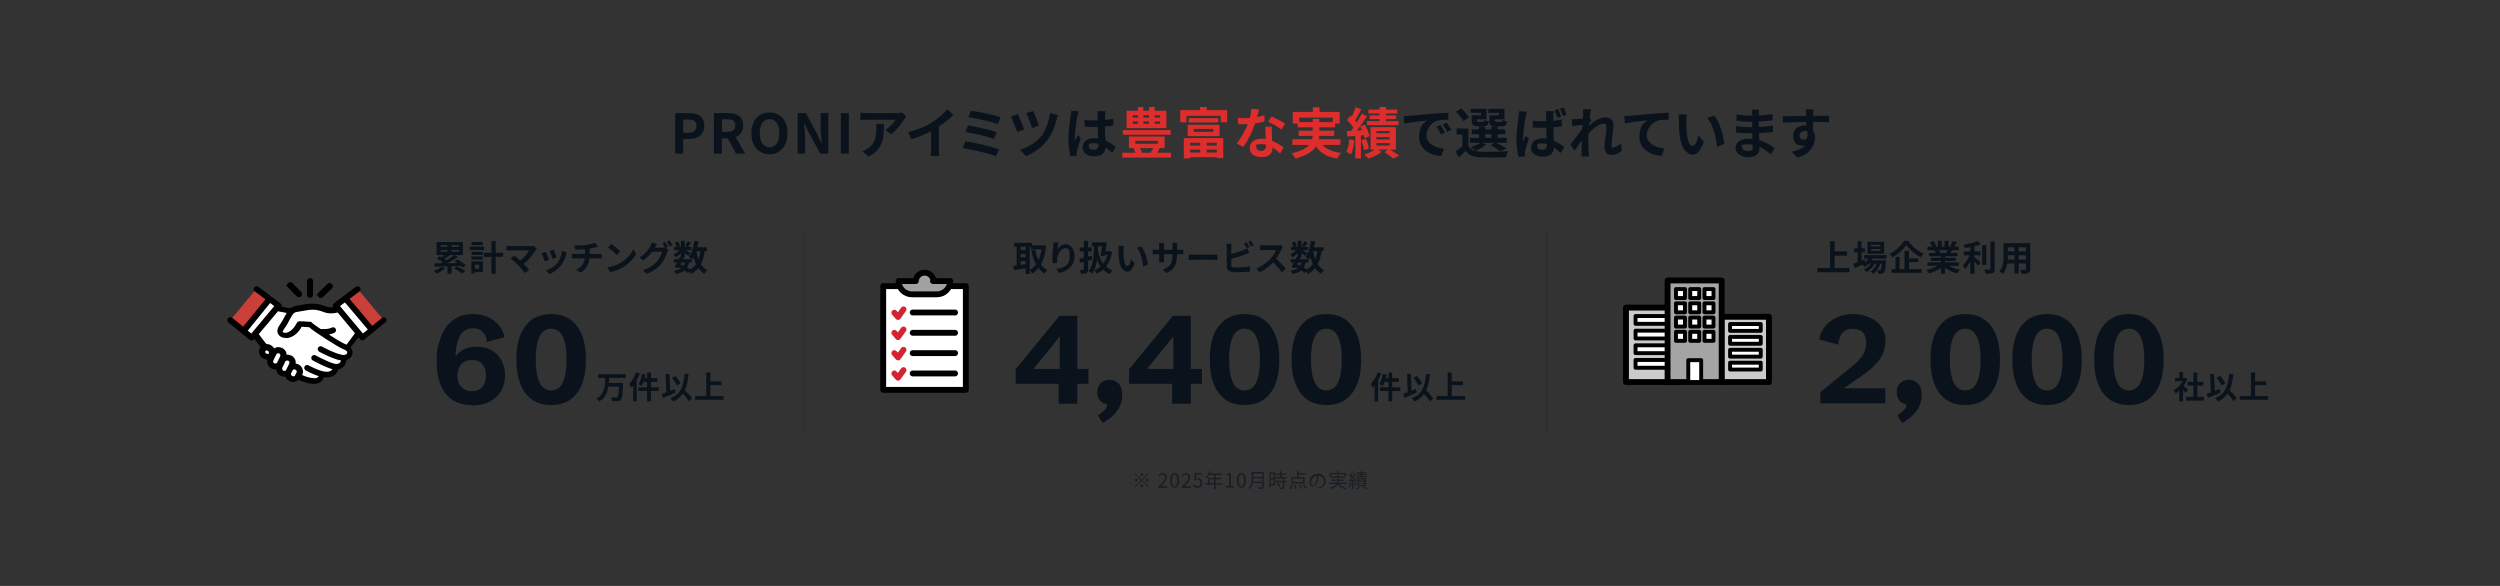 <?xml version="1.0" encoding="UTF-8"?>
<svg id="_レイヤー_1" data-name="レイヤー_1" xmlns="http://www.w3.org/2000/svg" version="1.1" viewBox="0 0 1280 300">
  <rect x="0" y="0" width="1280" height="300" fill="#333333" stroke="none"/>
  <!-- Generator: Adobe Illustrator 29.8.2, SVG Export Plug-In . SVG Version: 2.1.1 Build 3)  -->
  <defs>
    <style>
      .st0 {
        fill: #de2d2d;
      }

      .st1, .st2, .st3, .st4, .st5, .st6, .st7 {
        stroke: #000;
      }

      .st1, .st2, .st3, .st8, .st5, .st6 {
        stroke-linecap: round;
        stroke-linejoin: round;
      }

      .st1, .st3, .st8, .st5, .st6 {
        stroke-width: 3px;
      }

      .st1, .st4, .st8 {
        fill: none;
      }

      .st2 {
        stroke-width: 2px;
      }

      .st2, .st5, .st9 {
        fill: #fff;
      }

      .st10 {
        fill: #a1a1a1;
      }

      .st3 {
        fill: #cbcbcb;
      }

      .st4, .st7 {
        stroke-width: 1.5px;
      }

      .st8 {
        stroke: #d3242f;
      }

      .st11 {
        fill-opacity: .6;
      }

      .st11, .st12, .st13 {
        fill: #06101a;
      }

      .st12 {
        fill-opacity: .9;
      }

      .st13 {
        fill-opacity: .1;
      }

      .st6 {
        fill: #a4a4a4;
      }

      .st14 {
        fill: #ca3f37;
      }
    </style>
  </defs>
  <path class="st12" d="M345.7,78.6v-20.7h6.8c4.6,0,8.1,1.6,8.1,6.5s-3.5,6.8-8,6.8h-2.8v7.4h-4.1ZM349.9,68h2.5c2.9,0,4.2-1.2,4.2-3.6s-1.5-3.2-4.4-3.2h-2.4v6.8ZM365.5,78.6v-20.7h7.2c4.3,0,7.8,1.5,7.8,6.3s-3.4,6.6-7.8,6.6h-3.1v7.8h-4.1ZM369.7,67.5h2.7c2.7,0,4.1-1.1,4.1-3.4s-1.5-3-4.1-3h-2.7v6.3ZM376.8,78.6l-4.8-8.9,2.9-2.6,6.6,11.5h-4.6ZM394,79c-5.5,0-9.3-4.1-9.3-10.8s3.8-10.6,9.3-10.6,9.2,3.9,9.2,10.6-3.8,10.8-9.2,10.8ZM394,75.4c3.1,0,5-2.8,5-7.3s-2-7.1-5-7.1-5,2.7-5,7.1,1.9,7.3,5,7.3ZM408.4,78.6v-20.7h4.2l6,11.1,2.1,4.5h.1c-.2-2.2-.6-4.9-.6-7.3v-8.3h3.9v20.7h-4.2l-6-11.1-2.1-4.4h-.1c.2,2.2.5,4.8.5,7.2v8.3h-3.9ZM430.5,78.6v-20.7h4.1v20.7h-4.1ZM464,59.7c-.3.4-.8,1-1.1,1.4-1.3,2.2-4,5.7-6.7,7.7l-2.9-2.3c2.3-1.4,4.5-3.8,5.2-5.2h-14.6c-1.1,0-2.1,0-3.4.2v-3.9c1.1.2,2.3.3,3.4.3h15.1c.8,0,2.3-.1,2.9-.3l2.2,2.1ZM452.6,63.4c0,6.9-.2,12.7-7.8,16.8l-3.3-2.7c.9-.3,1.9-.8,3-1.6,3.5-2.5,4.2-5.4,4.2-10s0-1.6-.2-2.5h4.1ZM465,67.7c5-1.3,9.1-3.1,12.2-5,2.9-1.8,6-4.6,7.9-6.8l3,2.9c-2.5,2.6-6,5.2-9.3,7.2-3.2,1.9-7.7,4-12.1,5.3l-1.7-3.5ZM476.7,64.5l4-1v12.6c0,1.2,0,3,.3,3.7h-4.5c.1-.7.2-2.4.2-3.7v-11.7ZM497,56.7c3.7.4,11.8,2.1,15.3,3.3l-1.4,3.5c-3.3-1.2-11.2-3-15.1-3.5l1.3-3.3ZM495.7,64.2c4,.7,11.1,2.2,14.6,3.4l-1.4,3.5c-3.2-1.2-10.4-2.9-14.6-3.5l1.3-3.4ZM494.2,72.3c4.8.7,13.4,2.7,17.3,4.2l-1.5,3.5c-3.8-1.5-12.7-3.5-17.1-4.2l1.4-3.5ZM529,56.8c.7,1.4,2.4,5.7,2.9,7.5l-3.5,1.2c-.5-1.8-2.1-5.9-2.9-7.6l3.5-1.1ZM541.7,59c-.3.7-.6,1.6-.7,2.2-.8,3.1-2.4,7.5-4.7,10.5-2.9,3.9-7,6.7-11,8.2l-3.1-3.2c3.8-1.1,8.2-3.6,11.1-7.2,2.1-2.7,3.8-7.4,4.3-11.7l4.2,1.2ZM521.2,58.5c.9,1.8,2.6,6,3.2,7.8l-3.6,1.3c-.6-1.8-2.4-6.4-3.2-7.9l3.6-1.3ZM555.3,61.4c1.6.2,3.2.3,4.9.3,3.4,0,6.9-.3,9.8-.9v3.5c-2.9.4-6.5.7-9.8.7-1.7,0-3.2,0-4.9-.2v-3.4ZM566,56.7c0,.5-.1,1.2-.2,1.8,0,.9-.1,2.9-.1,4.9,0,5.2.4,8.8.4,11.5s-1.5,5.1-5.5,5.1-6.3-1.6-6.3-4.5,2.4-4.8,6.2-4.8,8.7,2.6,10.8,4.6l-1.9,2.9c-3.2-3-6-4.9-9.2-4.9s-2.7.6-2.7,1.7,1.1,1.7,2.6,1.7,2.3-.9,2.3-2.5-.4-6.6-.4-10.7,0-4,0-4.8c0-.4,0-1.3-.2-1.8h4ZM552.3,57c-.2.6-.6,2-.7,2.5-.4,1.9-1.3,8-1.3,10.8s0,1.3.1,1.8c.4-1,.9-1.9,1.3-2.9l1.7,1.4c-.8,2.3-1.7,5.2-2,6.7,0,.4-.2,1-.1,1.3,0,.3,0,.8,0,1.2l-3.2.2c-.6-1.9-1.1-5.2-1.1-8.9s.8-9.5,1.2-11.7c.1-.8.2-1.9.3-2.7l3.9.3ZM718.8,59.4c1.1,0,2.2,0,2.7-.1,2.3-.2,6.9-.6,12.1-1.1,2.9-.2,6-.4,8-.5v3.6c-1.5,0-3.9,0-5.4.4-3.4.9-5.9,4.5-5.9,7.9s4.3,6.3,9,6.5l-1.3,3.8c-5.9-.4-11.4-3.5-11.4-9.6s2.3-7.2,4.1-8.6c-2.6.3-8.3.9-11.6,1.6l-.4-3.8ZM737.6,64.1c.7,1,1.7,2.7,2.2,3.8l-2.1.9c-.7-1.5-1.3-2.6-2.2-3.9l2.1-.9ZM740.7,62.8c.7,1,1.8,2.6,2.4,3.7l-2.1,1c-.8-1.5-1.4-2.6-2.3-3.8l2-.9ZM751.8,65.8v10.3h-3.1v-7.2h-2.9v-3.1h6ZM751.8,74.8c1.1,1.9,3.1,2.7,6,2.9,3.5.1,10.4,0,14.3-.3-.4.7-.9,2.2-1,3.1-3.6.2-9.8.2-13.3,0-3.4-.1-5.7-1-7.4-3.2-1.1,1.1-2.2,2.2-3.5,3.4l-1.6-3.2c1.1-.8,2.5-1.8,3.6-2.9h2.8ZM745.5,57.2l2.6-1.7c1.5,1.3,3.2,3.2,4,4.6l-2.9,1.9c-.6-1.3-2.3-3.4-3.8-4.8ZM753.5,66.3h17.2v2.4h-17.2v-2.4ZM752.6,70.6h18.9v2.5h-18.9v-2.5ZM757.2,64.8h3.2v7h-3.2v-7ZM763.6,64.8h3.2v7h-3.2v-7ZM754.2,59h4.1v-1.2h-5.3v-2.1h8.1v5.4h-6.9v-2.1ZM753.4,59h2.8v2.7c0,.6.1.7.8.7h2.2c.6,0,.7-.2.8-1.1.5.4,1.6.7,2.3.9-.3,1.9-1,2.4-2.7,2.4h-2.9c-2.5,0-3.2-.6-3.2-2.9v-2.7ZM763.4,59h4.1v-1.2h-5.5v-2.1h8.3v5.4h-7v-2.1ZM762.6,59h2.8v2.7c0,.6.1.7.9.7h2.2c.6,0,.7-.2.8-1.1.5.4,1.6.7,2.3.9-.3,1.9-1,2.5-2.8,2.5h-3c-2.5,0-3.2-.6-3.2-2.9v-2.7ZM763.1,74.3l2.5-1.4c2,.9,4.5,2.3,5.9,3.2l-3.5,1.3c-1-.9-3-2.2-4.9-3.1ZM758.2,72.9l2.9,1c-1.5,1.3-3.8,2.6-5.7,3.4-.5-.6-1.7-1.6-2.4-2,2-.6,4-1.5,5.2-2.4ZM784.8,61.8c1.6.2,3.2.3,4.9.3,3.4,0,6.9-.3,9.9-.9v3.5c-2.9.4-6.4.7-9.9.7s-3.2,0-4.9-.2v-3.3ZM795.5,57c-.1.6-.2,1.2-.2,1.8,0,.9,0,2.8,0,4.9,0,5.2.4,8.8.4,11.4s-1.5,5.1-5.5,5.1-6.3-1.7-6.3-4.6,2.4-4.8,6.2-4.8,8.7,2.6,10.8,4.6l-1.9,2.9c-3.2-3-6-4.9-9.2-4.9s-2.7.6-2.7,1.7,1.1,1.6,2.6,1.6,2.3-.9,2.3-2.5-.4-6.6-.4-10.7,0-4,0-4.8-.1-1.3-.2-1.8h4ZM781.8,57.3c-.2.6-.6,2-.7,2.5-.4,1.9-1.3,8.1-1.3,10.8s0,1.3.1,1.8c.4-1,.8-1.9,1.2-2.9l1.7,1.4c-.8,2.3-1.7,5.2-2,6.7,0,.4-.1,1-.1,1.3s0,.8,0,1.2l-3.2.2c-.6-2-1.1-5.2-1.1-9s.8-9.5,1.1-11.7c.1-.8.3-1.8.3-2.7l3.9.3ZM797.8,55.9c.5,1.1,1.1,2.7,1.5,3.8l-1.9.6c-.4-1.2-.9-2.7-1.5-3.9l1.9-.6ZM800.6,55c.5,1.1,1.2,2.7,1.5,3.8l-1.9.6c-.4-1.2-.9-2.7-1.5-3.8l1.9-.6ZM830.3,77.2c-1.3,1.2-3,2.1-5.3,2.1s-3.5-1.5-3.5-4.2,1-7.1,1-9.7-.7-2-1.9-2c-2.6,0-6.8,4.1-9,7v-4.3c1.7-1.8,6.4-6,10.1-6s4.4,1.8,4.4,4.1-.9,7-.9,9.9.4,1.2,1.1,1.2c1,0,2.4-.7,3.6-2l.5,3.9ZM810.9,63.8c-1.3.1-3.9.5-5.8.8l-.4-3.6c.8,0,1.4,0,2.4,0,1.8,0,5.3-.6,6.6-1l1.1,1.5c-.5.6-1.3,2-1.8,2.7l-1.6,5.3c-1.2,1.8-3.7,5.5-5.2,7.6l-2.2-3.1c1.8-2.2,5.1-6.6,6.5-8.8v-.7c0,0,.3-.5.3-.5ZM810.6,58.4c0-.8,0-1.6-.1-2.5h4.1c-.5,2.4-1.4,9.7-1.4,14.7s0,4.6.2,7.3c0,.5.1,1.5.2,2.2h-3.8c0-.6,0-1.6,0-2.1,0-2.7,0-4.6.1-8.1,0-2.5.7-10.3.7-11.5ZM831.7,59.4c1.1,0,2.2,0,2.7-.1,2.4-.2,6.9-.6,12.1-1.1,2.9-.3,5.9-.4,7.9-.5v3.6c-1.5,0-3.9,0-5.4.4-3.4.9-5.9,4.5-5.9,7.8s4.3,6.3,9,6.5l-1.3,3.8c-5.9-.4-11.4-3.5-11.4-9.6s2.3-7.2,4.2-8.6c-2.6.3-8.3.9-11.6,1.6l-.4-3.8ZM863.7,58.6c-.2,1-.3,2.6-.3,3.4,0,1.8,0,3.9.2,5.9.4,4,1.2,6.8,3,6.8s2.4-3.3,3-5.5l2.8,3.4c-1.9,4.9-3.6,6.6-5.9,6.6s-5.8-2.7-6.6-10.2c-.3-2.6-.3-5.9-.3-7.6s0-2-.2-2.8h4.3ZM877.7,59.2c2.7,3.2,4.8,10.2,5.1,14.5l-3.7,1.5c-.4-4.5-1.9-11.3-5-14.8l3.6-1.2ZM900.7,56c0,.6-.2,1.3-.2,2,0,1.4,0,5.4,0,7.8s.4,8.1.4,10.4-1.8,4.3-5.5,4.3-6.8-1.7-6.8-4.7,2.6-4.8,6.9-4.8c6.2,0,10.8,3,13.1,5l-2,3.1c-2.7-2.5-6.7-5.2-11.5-5.2s-3.1.8-3.1,1.7,1,1.7,2.9,1.7,2.5-.4,2.5-2-.3-6.7-.3-9.4,0-6.2,0-7.8,0-1.4-.2-1.9h3.8ZM889,58.6c2,.3,5.2.6,6.9.6,3.8,0,7.5-.2,11.6-.8v3.2c-2.9.4-7.3.7-11.5.7s-5-.3-6.9-.5v-3.2ZM888.9,64.6c1.8.3,5.3.5,6.7.5,5.2,0,8.8-.3,12.2-.8v3.3c-3.9.4-6.9.6-12.3.6s-4.8-.1-6.7-.4v-3.3ZM928.5,56c0,.5-.2,2-.2,2.4,0,1.8,0,7.6,0,9.8l-3.5-1.2c0-1.7,0-7.1-.1-8.6,0-1.1-.2-2.1-.2-2.4h4.1ZM912.7,59.5c4.2,0,11.6-.2,15.1-.2s7.1,0,8.7,0v3.3c-1.8,0-4.6-.2-8.8-.2s-10.7.2-14.9.4v-3.4ZM927.8,67.8c0,4.6-1.7,6.8-4.9,6.8s-4.8-1.7-4.8-5.1,2.6-5.2,5.6-5.2,5.6,2.7,5.6,6.2-2.2,8.3-9,10.2l-3-3c4.8-1,8.5-2.9,8.5-7.8s-1-2.7-2.2-2.7-2.2.8-2.2,2.2,1,2.1,2.2,2.1,2.5-1.1,1.6-4.5l2.6.7Z"/>
  <path class="st0" d="M574.9,66.6h24.5v2.4h-24.5v-2.4ZM574.6,78.2h25v2.5h-25v-2.5ZM581.3,72.1v1.5h11.5v-1.5h-11.5ZM578,69.9h18.3v5.9h-18.3v-5.9ZM580.3,76.1l2.9-.8c.6.8,1.3,2,1.5,2.8l-3,1c-.2-.8-.8-2-1.4-2.9ZM590.9,75l2.9,1c-.7,1.1-1.3,2.2-1.9,3l-2.7-1c.5-.8,1.3-2.1,1.6-3ZM579.9,62.2v1.2h14.1v-1.2h-14.1ZM579.9,59v1.2h14.1v-1.2h-14.1ZM576.8,56.7h20.4v8.9h-20.4v-8.9ZM582.6,54.8h2.8v10.1h-2.8v-10.1ZM588.3,54.8h2.9v10.1h-2.9v-10.1ZM614.5,71.6h3.3v7.2h-3.3v-7.2ZM608.6,60.5h15.2v2.2h-15.2v-2.2ZM611.2,66v1.5h10v-1.5h-10ZM608.1,63.9h16.3v5.8h-16.3v-5.8ZM606.2,70.7h20.1v10.3h-3.3v-7.9h-13.7v8h-3.2v-10.4ZM608,74.5h16.6v2.1h-16.6v-2.1ZM608,78.1h16.5v2.4h-16.5v-2.4ZM614.4,54.8h3.5v3.8h-3.5v-3.8ZM604.3,56.4h24v6.2h-3.3v-3.3h-17.5v3.3h-3.2v-6.2ZM633.7,60.3c1.2.1,2.7.2,3.7.2,3.5,0,7.3-.6,10-1.5v3.2c-2.3.7-6.4,1.4-9.9,1.4-1.1,0-2.3,0-3.5,0l-.3-3.3ZM644.6,56.1c-.4,1.5-1,4.2-1.8,6.6-1.3,4-3.8,9.2-6.2,12.5l-3.4-1.7c2.5-3.1,5-8,6.1-11,.7-2,1.3-4.6,1.4-6.8l3.9.4ZM651.2,64.8c0,1.2,0,2.4,0,3.6,0,1.7.3,5.8.3,7.4,0,2.6-1.4,4.6-5.4,4.6s-6.2-1.6-6.2-4.6,2.3-4.8,6.2-4.8,8.8,2.5,11.1,4.6l-1.8,3c-2-1.9-5.2-4.8-9.4-4.8s-2.7.7-2.7,1.7.9,1.8,2.4,1.8,2.5-1.1,2.5-2.6-.3-6.8-.4-9.8h3.5ZM656,66.3c-1.6-1.3-4.8-3.1-6.7-4l1.8-2.7c2,.9,5.5,2.7,6.9,3.8l-2,3ZM672.2,54.9h3.4v4.5h-3.4v-4.5ZM661.9,57.3h24v6h-3.5v-3.1h-17.2v3.1h-3.3v-6ZM664.4,62.5h19.2v2.7h-19.2v-2.7ZM661.7,71.3h24.6v2.9h-24.6v-2.9ZM664.9,66.9h18.2v2.7h-18.2v-2.7ZM675.6,71.9c1.7,3.7,5.3,5.7,11.1,6.4-.7.7-1.6,2-2,2.9-6.4-1-10-3.7-12.2-8.7l3-.6ZM672.1,60.9h3.4v7.8c0,4.9-2,9.7-12.2,12.5-.4-.7-1.3-2-2.1-2.7,9.7-2.2,10.9-6,10.9-9.8v-7.8ZM706.3,54.8h3.3v9h-3.3v-9ZM700.6,56.1h14.8v2h-14.8v-2ZM701.3,59.1h13.5v1.9h-13.5v-1.9ZM699.9,62h16.1v2.1h-16.1v-2.1ZM704.7,70.2v1.2h6.8v-1.2h-6.8ZM704.7,73.3v1.2h6.8v-1.2h-6.8ZM704.7,67.1v1.1h6.8v-1.1h-6.8ZM701.7,65.1h13v11.5h-13v-11.5ZM708.9,77.9l2.2-1.6c1.8,1.1,4.1,2.4,5.3,3.3l-2.9,1.6c-1.1-.8-3-2.2-4.6-3.3ZM704.8,76.1l2.6,1.7c-1.7,1.3-4.5,2.7-6.8,3.4-.5-.6-1.4-1.5-2.1-2.1,2.2-.6,4.9-2,6.2-3.1ZM694.1,54.9l2.9,1c-1.1,2.2-2.4,4.7-3.5,6.2l-2.2-.9c1-1.7,2.2-4.4,2.8-6.3ZM697.2,58.2l2.7,1.3c-2,3.1-4.8,7-6.9,9.4l-1.9-1.1c2.1-2.5,4.6-6.6,6.1-9.6ZM689.7,61.4l1.7-2.2c1.5,1.3,3.2,3.1,3.8,4.5l-1.8,2.6c-.6-1.4-2.3-3.4-3.7-4.8ZM696.4,64.8l2.4-1c1.1,1.9,2.1,4.3,2.4,5.9l-2.5,1.1c-.3-1.6-1.3-4.1-2.3-6.1ZM689.6,67.1c2.5-.1,6.1-.3,9.6-.6v2.7c-3.3.3-6.7.5-9.4.7l-.2-2.9ZM697.1,71.8l2.3-.7c.7,1.6,1.3,3.6,1.4,5l-2.5.8c-.1-1.3-.6-3.4-1.3-5ZM690.8,71.3l2.7.4c-.3,2.7-.9,5.5-1.7,7.3-.6-.4-1.8-.9-2.4-1.2.8-1.7,1.2-4.2,1.4-6.5ZM693.9,68.6h2.9v12.5h-2.9v-12.5Z"/>
  <path class="st14" d="M176.9,152.9l6.3-4.9,13.4,16.1-6.3,4.8-13.4-15.9h0Z"/>
  <path class="st14" d="M117.9,164l13.3-16.1,6.7,5.2-12.9,16.3-7.1-5.4h0Z"/>
  <path class="st9" d="M172.9,156.6l12.7,15.2,3.6-2.9-12.7-15-3.7,2.8h0Z"/>
  <path class="st9" d="M128.8,171.8l12.7-15.2-3.3-2.5-12.4,15.3,3,2.4h0Z"/>
  <path class="st9" d="M147.3,189.8l1.6-3.3c.4-.9,0-1.9-.8-2.3h-.2c-.9-.5-1.9-.2-2.4.7l-1.6,3.3c-.2.4-.2.9,0,1.3.1.4.5.8.9,1h.2c.9.5,1.9.2,2.4-.7Z"/>
  <path class="st9" d="M117.4,163.5c.3-.3.7-.4,1.1-.1l6.2,5,12.4-15.2-6.1-4.5c-.3-.3-.4-.7-.1-1.1.3-.3.7-.4,1.1-.1l11.2,8.4c.2.1.3.3.3.5,0,.2,0,.4-.2.6l-.4.5,5.7,1.1c0,0,.2,0,.3.1.7-.7,1.5-1.1,2.7-1.3,1-.2,1.9-.3,2.7-.5,4.7-.8,7.4-1.3,12.3.7,1.5.6,3.4.7,5.5.2l-.7-.8c-.1-.2-.2-.4-.2-.6,0-.2.1-.4.3-.5l11.2-8.4c.3-.3.8-.2,1.1.1.3.3.2.8-.1,1.1l-5.7,4.3,12.6,15,5.5-4.5c.3-.3.8-.2,1.1.1.3.3.2.8-.1,1.1l-10.9,8.9c-.1.1-.3.2-.5.2s-.4,0-.6-.3l-1.5-1.7-4.9,6.5c1.1,1,1.4,2.1,1.2,3.1-.2,1.4-1.4,2.4-3.1,2.7,0,.8,0,1.9-.8,2.9-.7,1-1.8,1.6-3.3,1.8h0c-.2,1.4-1.5,3.9-5.2,4h-.2c-.6,0-1.2,0-1.8-.2-.2,1.3-1.4,3.5-4.5,3.5s-.5,0-.8,0c-2.8-.3-5.1-1-7.3-2.3-.6.8-1.6,1.3-2.6,1.3s-1.1-.1-1.6-.4c-1.1-.5-1.7-1.5-1.9-2.5-.3.1-.7.2-1,.2s-1-.1-1.5-.3h-.2c-.8-.5-1.4-1.1-1.6-2-.2-.6-.2-1.2,0-1.7-.4.2-.8.3-1.3.3s-1-.1-1.5-.3h-.2c-.8-.5-1.4-1.1-1.6-2-.3-.8-.2-1.7.2-2.5l.2-.4c-.3.1-.7.2-1.1.2-.8,0-1.7-.3-2.4-.9-.7-.6-1.1-1.3-1.2-2.1-.1-.9,0-1.7.6-2.3l.2-.2c0,0,.1-.1.2-.2-2.3-2.9-4-5.2-4-5.2,0,0,0-.2-.1-.2l-.9,1c-.2.2-.4.3-.6.3s-.3,0-.5-.2l-10.9-8.9c-.3-.3-.4-.7-.1-1.1h0Z"/>
  <path class="st9" d="M144.3,182.7c.2-.4.2-.9,0-1.3-.1-.4-.5-.8-.9-1h-.2c-.4-.3-.9-.3-1.3-.2-.4.2-.8.5-1,.9l-1.6,3.3c-.2.4-.2.9,0,1.3.1.4.5.8.9,1h.2c.9.5,1.9.2,2.4-.7l1.6-3.3h0Z"/>
  <path class="st9" d="M131.7,171.7s1.8,2.4,4.1,5.4c.2,0,.4,0,.6,0,.8,0,1.6.3,2.3.9.6.5,1,1.2,1.2,1.9.4-.5.9-.9,1.5-1.1.8-.3,1.7-.2,2.5.2h.2c.8.5,1.4,1.1,1.6,2,.2.6.2,1.2,0,1.7.8-.3,1.8-.3,2.7,0h.2c1.5.9,2.2,2.7,1.6,4.2.7,0,1.4,0,2,.3.8.4,1.4,1,1.7,1.8.3.8.3,1.7,0,2.5l-.4.8c2,1.1,4.2,1.8,6.8,2.1,3.2.3,3.6-2.1,3.6-2.2,0,0,0,0,0-.1-3.5-1-7-3-7.2-3.1-.4-.2-.5-.7-.3-1,.2-.4.7-.5,1-.3,0,0,5.9,3.4,9.7,3.4h.1c3.1,0,3.7-2.2,3.8-2.6-3.6-.7-9.9-4.1-10.7-4.6-.4-.2-.5-.7-.3-1,.2-.4.7-.5,1-.3,3.4,1.9,9.3,4.7,11.2,4.5,1.1-.1,1.9-.5,2.4-1.2.5-.7.5-1.5.5-2-4-.4-11.2-4.4-11.5-4.5-.4-.2-.5-.7-.3-1,.2-.4.7-.5,1-.3,0,0,8,4.4,11.5,4.4s2.3-.7,2.4-1.5c.1-.8-.5-2-2.6-2.7-2.1-.8-15-9-17.5-11.3l-4.6-.3c-.7,1.3-2.8,5-6.6,5.8-.3,0-.7,0-1,0-1.2,0-2.5-.4-3.2-1.4-.4-.6-.9-1.9.5-3.9,1.3-1.9,2.2-3.5,2.9-4.9.5-.9.9-1.7,1.4-2.4l-5.8-1.1c0,0-.1,0-.2,0l-10.6,12.6c.2,0,.4.1.5.3h0Z"/>
  <path class="st9" d="M137.8,179.1c-.4-.3-.9-.5-1.3-.5h0c-.4,0-.7.1-1,.4l-.2.2c-.2.3-.3.6-.3,1,0,.5.3.9.7,1.2.8.7,1.8.7,2.4.1l.2-.2c.2-.3.3-.6.3-1,0-.5-.3-.9-.7-1.2h0Z"/>
  <path class="st9" d="M159,165.6h0c0,0,.1.1.1.2,0,0,0,0,0,0,.3.3,2.3,1.7,4.7,3.4,0,0,.2,0,.3,0,0,0,3.7.4,6-.8.4-.2.8,0,1,.3.2.4,0,.8-.3,1-1.5.8-3.3,1-4.7,1,4,2.7,8.5,5.5,10.1,6.1.4.1.8.3,1.1.5l5.1-6.9-9.5-11.4s0,0-.1,0c-2.7.7-5,.7-7-.1-4.5-1.8-6.9-1.4-11.5-.6-.8.2-1.7.3-2.8.5-1.8.3-2.5,1.4-4.1,4.2-.7,1.4-1.7,3-3,5-.5.6-.9,1.6-.5,2.2.4.6,1.5.9,2.6.7,3.8-.8,5.8-5.3,5.8-5.4.1-.3.4-.5.7-.5l5.4.3c0,0,.1,0,.2,0,0,0,0,0,0,0,0,0,.1,0,.2.1h0,0Z"/>
  <path class="st7" d="M163.7,150.4l4.5-4.4c.3-.3.8-.3,1.1,0,.3.3.3.8,0,1.1l-4.5,4.4c-.1.1-.3.2-.5.2s-.4,0-.5-.2c-.3-.3-.3-.8,0-1.1h0Z"/>
  <path class="st7" d="M158,144c0-.4.3-.7.8-.7h0c.4,0,.8.3.7.8v6.9c0,.4-.4.7-.8.7h0c-.4,0-.8-.3-.7-.8v-6.9h0Z"/>
  <path class="st7" d="M148.1,145.6c.3-.3.8-.3,1.1,0l4.4,4.5c.3.3.3.8,0,1.1-.1.1-.3.2-.5.2s-.4,0-.5-.2l-4.4-4.5c-.3-.3-.3-.8,0-1.1h0Z"/>
  <path d="M197.1,163.5c-.3-.3-.7-.4-1.1-.1l-5.5,4.5-12.6-15,5.7-4.3c.3-.3.4-.7.1-1.1-.3-.3-.7-.4-1.1-.1l-11.2,8.4c-.2.1-.3.3-.3.5,0,.2,0,.4.2.6l.7.8c-2.1.5-4,.4-5.5-.2-5-2-7.6-1.5-12.3-.7-.8.1-1.7.3-2.7.5-1.1.2-2,.6-2.7,1.3,0,0-.2,0-.3-.1l-5.7-1.1.4-.5c.1-.2.2-.4.2-.6,0-.2-.1-.4-.3-.5l-11.2-8.4c-.3-.3-.8-.2-1.1.1-.3.3-.2.8.1,1.1l6.1,4.5-12.3,15.2-6.2-5c-.3-.3-.8-.2-1.1.1-.3.3-.2.8.1,1.1l10.9,8.9c.1.1.3.2.5.2s.4,0,.6-.3l.9-1c0,0,0,.2.1.2,0,0,1.7,2.3,4,5.2,0,0-.1.1-.2.2l-.2.2c-.5.6-.8,1.4-.6,2.3.1.8.6,1.6,1.2,2.1.7.6,1.6.9,2.4.9s.7,0,1.1-.2l-.2.4c-.4.8-.5,1.7-.2,2.5.3.8.9,1.5,1.6,1.9h.2c.5.3,1,.4,1.5.4s.9,0,1.3-.3c-.1.6,0,1.2,0,1.7.3.8.9,1.5,1.6,1.9h.2c.5.3,1,.4,1.5.4s.7,0,1-.2c.2,1,.8,2,1.9,2.5.5.3,1.1.4,1.6.4,1,0,2-.5,2.6-1.3,2.2,1.2,4.6,2,7.3,2.3.3,0,.5,0,.8,0,3.1,0,4.3-2.2,4.5-3.5.6.1,1.2.2,1.8.2h.2c3.7,0,5.1-2.6,5.2-3.9h0c1.5-.3,2.6-.9,3.3-1.9.7-1,.8-2.2.8-2.9,1.6-.3,2.8-1.3,3.1-2.7.2-.9-.1-2.1-1.2-3.1l4.9-6.5,1.5,1.7c.2.2.4.3.6.3s.3,0,.5-.2l10.9-8.9c.3-.3.4-.7.1-1.1h0,0ZM128.8,171.8l-3-2.4,12.4-15.3,3.3,2.5-12.7,15.2h0ZM138.1,181.6c-.5.6-1.6.5-2.4-.1-.4-.3-.6-.8-.7-1.2,0-.4,0-.8.3-1l.2-.2c.2-.3.6-.4,1-.4h0c.5,0,.9.2,1.3.5.4.3.6.8.7,1.2,0,.4,0,.8-.3,1l-.2.2h0ZM140.3,186.8h-.2c-.4-.3-.7-.7-.9-1.1-.1-.4-.1-.9,0-1.3l1.6-3.3c.2-.4.6-.7,1-.9.4-.1.9-.1,1.3,0h.2c.4.3.7.7.9,1.1.1.4.1.9,0,1.3l-1.6,3.3c-.4.9-1.5,1.2-2.4.8h0ZM144.9,190.5h-.2c-.4-.3-.7-.7-.9-1.1-.1-.4-.1-.9,0-1.3l1.6-3.3c.4-.9,1.5-1.2,2.4-.8h.2c.9.5,1.2,1.6.8,2.4l-1.6,3.3c-.4.9-1.5,1.2-2.4.8ZM149.3,193.2c-.9-.5-1.3-1.5-1-2.3l.9-1.7c.4-.8,1.5-1.1,2.4-.6.9.5,1.3,1.5,1,2.3l-.9,1.7c-.4.8-1.5,1.1-2.4.6ZM178.4,181c-.1.7-.9,1.5-2.4,1.5-3.4,0-11.4-4.4-11.5-4.4-.4-.2-.8,0-1,.3-.2.4,0,.8.3,1,.3.2,7.5,4.1,11.5,4.5,0,.5,0,1.4-.5,2-.5.7-1.3,1.1-2.4,1.2-1.9.2-7.7-2.6-11.2-4.5-.4-.2-.8,0-1,.3-.2.4,0,.8.3,1,.8.4,7.1,3.9,10.7,4.6,0,.4-.7,2.5-3.8,2.6h-.1c-3.8,0-9.6-3.4-9.7-3.4-.4-.2-.8,0-1,.3-.2.4,0,.8.3,1,.2.1,3.7,2.2,7.2,3.1,0,0,0,0,0,.1,0,.1-.4,2.5-3.6,2.2-2.6-.3-4.7-.9-6.8-2.1l.4-.8c.4-.8.4-1.6,0-2.5-.3-.8-.9-1.4-1.7-1.8-.7-.3-1.4-.4-2-.3.7-1.6,0-3.4-1.6-4.2h-.2c-.9-.5-1.9-.5-2.7-.2.1-.6,0-1.2,0-1.7-.3-.8-.9-1.5-1.6-1.9h-.2c-.8-.5-1.7-.5-2.5-.3-.6.2-1.2.6-1.5,1.1-.2-.7-.6-1.4-1.2-1.9-.7-.6-1.5-.9-2.3-.9-.2,0-.4,0-.6,0-2.4-3-4.1-5.4-4.1-5.4-.1-.2-.3-.3-.5-.3l10.6-12.6c0,0,.1,0,.2,0l5.8,1.1c-.5.7-.9,1.5-1.4,2.4-.7,1.3-1.6,3-2.9,4.9-1.4,2-.9,3.3-.5,3.9.7,1,2,1.4,3.2,1.4s.7,0,1,0c3.8-.8,6-4.4,6.6-5.8l4.6.3c2.5,2.4,15.4,10.6,17.5,11.3,2.1.8,2.7,2,2.6,2.7h0ZM177.4,177.3c-.3-.2-.7-.3-1.1-.5-1.6-.6-6.1-3.4-10.1-6.1,1.4,0,3.2-.3,4.7-1,.4-.2.5-.6.3-1-.2-.4-.7-.5-1-.3-2.3,1.2-6,.8-6,.8,0,0-.2,0-.3,0-2.5-1.7-4.4-3.1-4.7-3.4,0,0,0,0,0,0,0,0,0-.1-.1-.2h0c0,0-.1,0-.2-.1,0,0,0,0,0,0,0,0-.1,0-.2,0l-5.4-.3c-.3,0-.6.2-.7.5,0,0-2,4.6-5.8,5.4-1.1.2-2.2,0-2.6-.7-.4-.6,0-1.5.5-2.2,1.4-1.9,2.3-3.6,3-5,1.5-2.8,2.2-3.9,4.1-4.2,1-.2,1.9-.3,2.8-.5,4.6-.8,6.9-1.2,11.5.6,2,.8,4.3.8,7,.1,0,0,0,0,.1,0l9.5,11.4-5.1,6.9h0,0ZM185.7,171.8l-12.7-15.2,3.7-2.8,12.7,15-3.6,2.9h0Z"/>
  <path class="st4" d="M197.1,163.5c-.3-.3-.7-.4-1.1-.1l-5.5,4.5-12.6-15,5.7-4.3c.3-.3.4-.7.1-1-.3-.3-.7-.4-1.1-.1l-11.2,8.4c-.2.1-.3.3-.3.5,0,.2,0,.4.2.6l.7.8c-2.1.5-4,.4-5.5-.2-5-2-7.6-1.5-12.3-.7-.8.1-1.7.3-2.7.5-1.1.2-2,.6-2.7,1.3,0,0-.2,0-.3-.1l-5.7-1.1.4-.5c.1-.2.2-.4.2-.6,0-.2-.1-.4-.3-.5l-11.2-8.4c-.3-.3-.8-.2-1.1.1-.3.3-.2.8.1,1l6.1,4.5-12.4,15.2-6.2-5c-.3-.3-.8-.2-1.1.1-.3.3-.2.8.1,1.1l10.9,8.9c.1.1.3.2.5.2s.4,0,.6-.3l.9-1c0,0,0,.2.1.2,0,0,1.7,2.3,4,5.2,0,0-.1.1-.2.2l-.2.2c-.5.6-.8,1.4-.6,2.3.1.8.6,1.6,1.2,2.1.7.6,1.6.9,2.4.9s.7,0,1.1-.2l-.2.4c-.4.8-.5,1.7-.2,2.5.3.8.9,1.5,1.6,1.9h.2c.5.3,1,.4,1.5.4s.9,0,1.3-.3c-.1.6,0,1.2,0,1.7.3.8.9,1.5,1.6,1.9h.2c.5.3,1,.4,1.5.4s.7,0,1-.2c.2,1,.8,2,1.9,2.5.5.3,1.1.4,1.6.4,1,0,2-.5,2.6-1.3,2.2,1.2,4.6,2,7.3,2.3.3,0,.5,0,.8,0,3.1,0,4.3-2.2,4.5-3.5.6.1,1.2.2,1.8.2h.2c3.7,0,5.1-2.6,5.2-3.9h0c1.5-.3,2.6-.9,3.3-1.9.7-1,.8-2.2.8-2.9,1.6-.3,2.8-1.3,3.1-2.7.2-.9-.1-2.1-1.2-3.1l4.9-6.5,1.5,1.7c.2.2.4.3.6.3s.3,0,.5-.2l10.9-8.9c.3-.3.4-.7.1-1.1h0,0ZM128.8,171.8l-3-2.4,12.4-15.3,3.3,2.5-12.7,15.2h0ZM138.1,181.6c-.5.6-1.6.5-2.4-.1-.4-.3-.6-.8-.7-1.2,0-.4,0-.8.3-1l.2-.2c.2-.3.6-.4,1-.4h0c.5,0,.9.2,1.3.5.4.3.6.8.7,1.2,0,.4,0,.8-.3,1l-.2.2h0ZM140.3,186.8h-.2c-.4-.3-.7-.7-.9-1.1-.1-.4-.1-.9,0-1.3l1.6-3.3c.2-.4.6-.7,1-.9.4-.1.9-.1,1.3,0h.2c.4.3.7.7.9,1.1.1.4.1.9,0,1.3l-1.6,3.3c-.4.9-1.5,1.2-2.4.8h0ZM144.9,190.5h-.2c-.4-.3-.7-.7-.9-1.1-.1-.4-.1-.9,0-1.3l1.6-3.3c.4-.9,1.5-1.2,2.4-.8h.2c.9.5,1.2,1.6.8,2.4l-1.6,3.3c-.4.9-1.5,1.2-2.4.8ZM149.3,193.2c-.9-.5-1.3-1.5-1-2.3l.9-1.7c.4-.8,1.5-1.1,2.4-.6.9.5,1.3,1.5,1,2.3l-.9,1.7c-.4.8-1.5,1.1-2.4.6ZM178.4,181c-.1.7-.9,1.5-2.4,1.5-3.4,0-11.4-4.3-11.5-4.4-.4-.2-.8,0-1,.3-.2.4,0,.8.3,1,.3.2,7.5,4.1,11.5,4.5,0,.5,0,1.4-.5,2-.5.7-1.3,1.1-2.4,1.2-1.9.2-7.7-2.6-11.2-4.5-.4-.2-.8,0-1,.3-.2.4,0,.8.3,1,.8.4,7.1,3.9,10.7,4.6,0,.4-.7,2.5-3.8,2.6h-.1c-3.8,0-9.6-3.4-9.7-3.4-.4-.2-.8,0-1,.3-.2.4,0,.8.3,1,.2.1,3.7,2.1,7.2,3.1,0,0,0,0,0,.1,0,.1-.4,2.5-3.6,2.2-2.6-.3-4.7-.9-6.8-2.1l.4-.8c.4-.8.4-1.6,0-2.5-.3-.8-.9-1.4-1.7-1.8-.7-.3-1.4-.4-2-.3.7-1.6,0-3.4-1.6-4.2h-.2c-.9-.5-1.9-.5-2.7-.2.1-.6,0-1.2,0-1.7-.3-.8-.9-1.5-1.6-1.9h-.2c-.8-.5-1.7-.5-2.5-.3-.6.2-1.2.6-1.5,1.1-.2-.7-.6-1.4-1.2-1.9-.7-.6-1.5-.9-2.3-.9-.2,0-.4,0-.6,0-2.4-3-4.1-5.4-4.1-5.4-.1-.2-.3-.3-.5-.3l10.6-12.6c0,0,.1,0,.2,0l5.8,1.1c-.5.7-.9,1.5-1.4,2.4-.7,1.3-1.6,3-2.9,4.9-1.4,2-.9,3.3-.5,3.9.7,1,2,1.4,3.2,1.4s.7,0,1,0c3.8-.8,6-4.4,6.6-5.8l4.6.3c2.5,2.4,15.4,10.6,17.5,11.3,2.1.8,2.7,2,2.6,2.7h0ZM177.4,177.3c-.3-.2-.7-.3-1.1-.5-1.6-.6-6.1-3.4-10.1-6.1,1.4,0,3.2-.3,4.7-1,.4-.2.5-.6.3-1-.2-.4-.7-.5-1-.3-2.3,1.2-6,.8-6,.8,0,0-.2,0-.3,0-2.5-1.7-4.4-3.1-4.7-3.4,0,0,0,0,0,0,0,0,0-.1-.1-.2h0c0,0-.1,0-.2-.1,0,0,0,0,0,0,0,0-.1,0-.2,0l-5.4-.3c-.3,0-.6.2-.7.5,0,0-2,4.6-5.8,5.4-1.1.2-2.2,0-2.6-.7-.4-.6,0-1.5.5-2.2,1.4-1.9,2.3-3.6,3-5,1.5-2.8,2.2-3.9,4.1-4.2,1-.2,1.9-.3,2.8-.5,4.6-.8,6.9-1.2,11.5.6,2,.8,4.3.8,7,.1,0,0,0,0,.1,0l9.5,11.4-5.1,6.9h0,0ZM185.7,171.8l-12.7-15.2,3.7-2.8,12.7,15-3.6,2.9h0Z"/>
  <path class="st7" d="M158.7,151.6h0c.4,0,.7-.3.8-.7v-6.9c0-.4-.3-.8-.7-.8h0c-.4,0-.7.3-.8.7v6.9c0,.4.2.8.7.8h0Z"/>
  <path class="st7" d="M164.3,151.7c.2,0,.4,0,.5-.2l4.5-4.4c.3-.3.3-.8,0-1.1-.3-.3-.8-.3-1.1,0l-4.5,4.4c-.3.3-.3.8,0,1.1.1.2.3.2.5.2h0Z"/>
  <path class="st7" d="M152.5,151.1c.1.2.3.2.5.2s.4,0,.5-.2c.3-.3.3-.8,0-1.1l-4.4-4.5c-.3-.3-.8-.3-1.1,0-.3.3-.3.8,0,1.1l4.4,4.5h0Z"/>
  <path class="st12" d="M229.1,124.6h2.1v5h-2.1v-5ZM229.1,135.4h2.1v4.8h-2.1v-4.8ZM228.5,129.7l1.9.9c-1.1.9-2.5,1.8-3.5,2.4l-1.5-.8c1-.6,2.2-1.7,3-2.5ZM232.6,130.6l1.9,1c-2.3,1.5-5.3,3.2-7.6,4.2l-1.3-1c2.3-1.1,5.3-2.9,7.1-4.3ZM223.6,132.3l1.5-1.1c1.3.7,3.1,1.7,4,2.5l-1.6,1.2c-.8-.8-2.6-1.9-3.9-2.6ZM232.7,133.8l1.6-1c1.4.8,3.3,2.1,4.2,3.1l-1.7,1.1c-.8-.9-2.6-2.3-4.1-3.2ZM232.4,137.5l1.6-1.1c1.4.6,3.3,1.7,4.3,2.4l-1.7,1.2c-.9-.7-2.7-1.9-4.2-2.6ZM222.4,134.8c3.5,0,8.9,0,14-.2v1.6c-5.1.1-10.5.3-13.9.3v-1.7ZM226.1,136.6l1.9.7c-1.1,1.1-2.9,2.2-4.4,2.8-.4-.4-1.1-1.1-1.6-1.4,1.5-.5,3.1-1.3,4-2.1ZM225.6,128v.9h9.4v-.9h-9.4ZM225.6,125.5v.9h9.4v-.9h-9.4ZM223.5,123.9h13.5v6.7h-13.5v-6.7ZM247.8,129.4h9.8v2.1h-9.8v-2.1ZM251.6,123.4h2.2v16.8h-2.2v-16.8ZM241.4,128.9h5.8v1.6h-5.8v-1.6ZM241.5,123.9h5.7v1.6h-5.7v-1.6ZM241.4,131.3h5.8v1.6h-5.8v-1.6ZM240.5,126.3h7.4v1.7h-7.4v-1.7ZM242.4,133.8h4.8v5.5h-4.8v-1.7h2.9v-2.1h-2.9v-1.7ZM241.3,133.8h1.9v6.2h-1.9v-6.2ZM274.9,127.3c-.3.3-.5.5-.6.8-1.4,2.3-4.1,5.6-6.9,7.6l-1.8-1.7c2.4-1.7,4.4-4.1,5.3-5.8h-9.5c-.7,0-1.7,0-2.1.1v-2.5c.5,0,1.5.2,2.1.2h10c.7,0,1.3,0,1.7-.2l1.8,1.5ZM265.4,135.9c-1.1-1.1-2.9-2.7-4-3.5l1.9-1.5c1,.7,2.8,2.2,4.1,3.5,1.2,1.2,2.6,2.6,3.5,3.7l-2.1,1.7c-.7-1-2.2-2.7-3.4-3.9ZM283.5,127.9c.3.8,1.2,3.1,1.5,3.9l-2.1.7c-.2-.9-1-3-1.5-4l2.1-.7ZM290.2,129.2c-.2.6-.3,1-.4,1.3-.5,1.8-1.2,3.7-2.5,5.3-1.7,2.2-3.9,3.7-6,4.5l-1.9-1.9c2-.5,4.5-1.9,6-3.8,1.2-1.5,2.1-3.9,2.3-6.2l2.5.8ZM279.4,128.9c.5.9,1.3,3.1,1.7,4.1l-2.2.8c-.3-1-1.2-3.4-1.6-4.1l2.2-.8ZM294.1,125.7c1.4,0,4.2,0,6.1-.3,1.8-.3,3.6-.7,4.5-1.1l1.5,2c-.6.2-1.1.3-1.4.4-1.1.3-2.6.5-3.9.7-2.1.3-4.7.4-6.3.4l-.6-2.1ZM294.9,138.1c3.2-1.5,4.6-3.8,4.6-7.2v-3.7l2.4-.3v3.9c0,3.6-1.2,6.7-4.7,8.8l-2.3-1.5ZM292.8,130c.5,0,1.1,0,1.7,0h12c.4,0,1.2,0,1.6,0v2.3c-.5,0-1.1,0-1.6,0h-12c-.6,0-1.2,0-1.7,0v-2.3ZM313,124.9c1.2.8,3.6,2.7,4.6,3.8l-1.8,1.9c-.9-1-3.2-3-4.5-3.9l1.7-1.8ZM310.8,136.9c2.8-.4,5.1-1.3,6.9-2.3,3.1-1.8,5.4-4.6,6.6-7l1.4,2.5c-1.4,2.4-3.7,4.9-6.6,6.7-1.8,1.1-4.2,2.1-6.7,2.5l-1.5-2.4ZM340.6,123.9c.5.7,1.1,1.8,1.4,2.5l-1.4.6c-.4-.7-.9-1.8-1.4-2.5l1.4-.6ZM342.8,123.1c.5.7,1.1,1.8,1.5,2.4l-1.4.6c-.4-.7-1-1.8-1.4-2.5l1.4-.6ZM342.2,127.8c-.2.4-.4.8-.6,1.3-.5,1.6-1.5,4-3.1,6-1.7,2.1-3.9,3.7-7.3,5.1l-2.1-1.9c3.7-1.1,5.7-2.7,7.3-4.5,1.2-1.4,2.3-3.6,2.6-4.9h-6.1l.8-2.1h5.1c.6,0,1.2,0,1.6-.2l1.8,1.1ZM336.4,125c-.4.6-.9,1.5-1.1,1.8-1.2,2.2-3.4,4.7-5.9,6.5l-2-1.5c3.2-1.9,4.7-4.2,5.6-5.8.3-.4.6-1.3.8-1.9l2.6.9ZM345,132.7h9.1v1.7h-9.1v-1.7ZM345.2,126.4h8.8v1.7h-8.8v-1.7ZM348.2,131.4l2,.4c-.9,1.9-2.1,4-2.9,5.5l-1.9-.6c.8-1.4,2-3.6,2.8-5.3ZM350.8,133.9l2,.2c-.6,3.8-2.5,5.3-6.8,6.2-.1-.6-.5-1.3-.9-1.8,3.6-.4,5.1-1.6,5.7-4.5ZM352,123.5l1.8.7c-.6.8-1.2,1.6-1.6,2.2l-1.4-.6c.4-.6.9-1.6,1.2-2.3ZM348.6,123.3h2v8.4h-2v-8.4ZM345.6,124.3l1.5-.6c.5.7.9,1.6,1.1,2.2l-1.7.7c-.1-.6-.5-1.6-1-2.3ZM348.6,127.2l1.4.8c-.9,1.4-2.6,3-4.1,3.8-.3-.5-.7-1.2-1.1-1.6,1.5-.6,3.1-1.9,3.9-3.1ZM350.4,127.7c.6.3,2.7,1.5,3.2,1.9l-1.2,1.5c-.7-.7-2.3-1.9-3.1-2.5l1-.8ZM355.3,126.6h6.6v2h-6.6v-2ZM355.5,123.3l2.2.3c-.6,3.7-1.6,7.2-3.3,9.4-.3-.4-1.2-1.2-1.7-1.5,1.5-1.8,2.4-4.9,2.8-8.2ZM358.7,127.8l2.2.2c-.8,6.2-2.6,10-7.2,12.3-.2-.5-.8-1.5-1.2-2,4.1-1.8,5.7-5.2,6.2-10.5ZM356.5,128.2c.7,4.6,2.3,8.4,5.6,10.1-.5.4-1.2,1.3-1.5,1.9-3.6-2.2-5.2-6.3-6.1-11.7l2-.3ZM347,136.8l1.2-1.5c2.1.8,4.4,2.1,5.6,3l-1.5,1.5c-1.2-1-3.2-2.3-5.3-3.1Z"/>
  <path class="st12" d="M241.6,207.4c-5.8,0-10.3-1.9-13.4-5.8-3.1-3.9-4.6-9.4-4.6-16.4s.3-6.1,1-9c.7-2.9,1.7-5.5,3.2-7.8,1.4-2.3,3.3-4.1,5.7-5.5,2.3-1.4,5.2-2.1,8.6-2.1s5.9.6,8.2,1.8c2.3,1.1,4.2,2.6,5.5,4.4,1.4,1.8,2.2,3.7,2.5,5.7l-9,2.4c-.1-2.1-.8-3.8-2.1-5.1-1.2-1.3-2.9-1.9-5.1-1.9s-3.1.4-4.2,1.2c-1.1.8-2,1.8-2.6,3.1-.6,1.2-1.1,2.6-1.4,4.1-.3,1.5-.5,3-.6,4.4,0,1.5-.1,2.8-.1,4l-1.2-.6c1-1.9,2.5-3.6,4.4-4.8,1.9-1.3,4.4-2,7.6-2s5.7.6,7.8,1.9c2.2,1.2,3.9,3,5,5.2,1.2,2.2,1.8,4.7,1.8,7.5s-.7,5.9-2.1,8.2c-1.4,2.3-3.4,4.1-5.9,5.4-2.5,1.3-5.4,1.9-8.8,1.9ZM241.6,200.3c2.3,0,4.1-.7,5.3-2.2,1.2-1.5,1.9-3.4,1.9-5.9s-.6-4.4-1.9-5.8c-1.2-1.4-3-2.1-5.2-2.1s-4.1.7-5.5,2.2c-1.3,1.4-2,3.4-2,5.8s.7,4.3,2,5.8c1.3,1.4,3.1,2.2,5.4,2.2ZM282.2,207.4c-5.7,0-10.1-2-13.2-6.1-3.1-4.1-4.6-9.8-4.6-17.2s1.5-13.2,4.6-17.2c3.1-4.1,7.5-6.1,13.2-6.1s10.1,2,13.2,6.1c3.1,4.1,4.6,9.8,4.6,17.2s-1.5,13.2-4.6,17.2c-3.1,4.1-7.5,6.1-13.2,6.1ZM282.2,199.9c2.6,0,4.6-1.3,5.9-4,1.3-2.7,2-6.6,2-11.8s-.7-9.1-2-11.8c-1.3-2.7-3.3-4-5.9-4s-4.6,1.3-5.9,4c-1.3,2.6-2,6.6-2,11.8s.7,9.1,2,11.8c1.3,2.7,3.3,4,5.9,4Z"/>
  <path class="st12" d="M306.2,191.6h14.1v1.9h-14.1v-1.9ZM311.3,196.1h6.4v1.9h-6.4v-1.9ZM317,196.1h2s0,0,0,.2v.4c0,.1,0,.3,0,.3,0,1.2-.1,2.3-.2,3.2,0,.9-.1,1.6-.2,2.2,0,.6-.2,1.1-.3,1.4-.1.4-.3.6-.4.8-.2.3-.5.5-.8.6-.3.1-.6.2-.9.2-.3,0-.7,0-1.2,0s-1,0-1.6,0c0-.3,0-.6-.2-1-.1-.4-.3-.7-.5-.9.6,0,1.1,0,1.6,0,.5,0,.9,0,1.1,0s.3,0,.4,0c.1,0,.2,0,.3-.2.2-.1.3-.5.4-1,.1-.5.2-1.3.3-2.2,0-1,.2-2.2.2-3.7v-.3ZM309.9,193.2h2c0,.9,0,1.8-.2,2.8,0,.9-.2,1.8-.4,2.8-.2.9-.4,1.8-.8,2.6-.4.8-.8,1.6-1.4,2.3-.6.7-1.4,1.3-2.3,1.9-.1-.3-.3-.5-.6-.8-.3-.3-.5-.5-.8-.7.8-.5,1.5-1,2.1-1.6.5-.6,1-1.3,1.3-2,.3-.7.5-1.5.7-2.3.1-.8.2-1.6.3-2.4,0-.8,0-1.6,0-2.4ZM331.3,190.7h2v14.8h-2v-14.8ZM328.6,191.4l1.9.4c-.1.7-.3,1.4-.5,2.2-.2.7-.5,1.4-.7,2-.3.6-.5,1.2-.8,1.6-.1,0-.3-.2-.5-.3-.2-.1-.4-.2-.6-.3-.2-.1-.4-.2-.5-.3.3-.4.6-.9.8-1.5.2-.6.5-1.2.6-1.8.2-.7.3-1.3.4-2ZM329.2,193.6h7.4v1.9h-7.9l.5-1.9ZM326.9,198.3h10.4v1.9h-10.4v-1.9ZM325.8,190.6l1.8.6c-.3.9-.7,1.8-1.2,2.7-.5.9-1,1.8-1.5,2.6-.5.8-1.1,1.5-1.7,2.1,0-.2-.2-.4-.3-.6-.1-.3-.2-.5-.4-.8-.1-.3-.3-.5-.4-.6.5-.5.9-1.1,1.4-1.7.4-.6.9-1.3,1.2-2.1.4-.7.7-1.5,1-2.3ZM324.2,195l1.8-1.8h0v12.3h-1.8v-10.5ZM344.1,193.3l1.8-.8c.3.4.7.8,1,1.3.3.5.6.9.9,1.4.3.4.5.8.6,1.2l-1.9,1c-.1-.4-.3-.8-.6-1.2-.3-.5-.5-1-.9-1.4-.3-.5-.6-.9-1-1.3ZM338.9,201.7c.5-.2,1.2-.4,1.9-.7.7-.3,1.5-.6,2.3-.9.8-.3,1.6-.6,2.4-1l.4,1.9c-.7.3-1.4.6-2.2,1-.7.3-1.5.6-2.2.9-.7.3-1.4.6-2,.8l-.7-2ZM348.3,200.3l1.5-1.4c.4.4.8.8,1.2,1.2.4.4.8.9,1.2,1.3.4.4.8.9,1.2,1.3.4.4.6.8.9,1.2l-1.6,1.6c-.2-.4-.5-.8-.8-1.2-.3-.4-.7-.9-1.1-1.4-.4-.5-.8-.9-1.2-1.4-.4-.5-.8-.9-1.2-1.3ZM350.5,191.4l2.1.2c-.2,1.8-.5,3.5-.8,4.9-.4,1.5-.8,2.7-1.5,3.9-.6,1.1-1.4,2.1-2.3,3-.9.9-2,1.6-3.3,2.2,0-.1-.2-.3-.4-.5-.2-.2-.4-.4-.6-.7-.2-.2-.4-.4-.5-.5,1.3-.5,2.4-1.1,3.2-1.8.9-.7,1.6-1.6,2.1-2.6.6-1,1-2.2,1.3-3.5.3-1.3.5-2.8.7-4.5ZM340.8,191.5h2c0,0,.4,10.3.4,10.3h-2c0,0-.4-10.3-.4-10.3ZM362.7,195.3h6.7v1.9h-6.7v-1.9ZM355.9,202.8h14.6v1.9h-14.6v-1.9ZM361.6,190.7h2.1v13.2h-2.1v-13.2Z"/>
  <rect class="st13" x="411.3" y="117.6" width="1" height="104"/>
  <path class="st5" d="M494.5,146.5h-42.3v53.1h42.3v-53.1Z"/>
  <path class="st10" d="M477.9,143.9c0-2.4-2.1-4.3-4.5-4.3s-4.4,1.9-4.5,4.3h-8.8c0,3.8,3.1,6.8,6.8,6.8h12.8c3.8,0,6.8-3.1,6.8-6.8h-8.8Z"/>
  <path class="st1" d="M477.9,143.9c0-2.4-2.1-4.3-4.5-4.3s-4.4,1.9-4.5,4.3h-8.8c0,3.8,3.1,6.8,6.8,6.8h12.8c3.8,0,6.8-3.1,6.8-6.8h-8.8Z"/>
  <path class="st8" d="M457.9,160.1l1.9,2.2,2.8-3.9"/>
  <path class="st8" d="M457.9,170.4l1.9,2.2,2.8-3.9"/>
  <path class="st8" d="M457.9,180.8l1.9,2.2,2.8-3.9"/>
  <path class="st8" d="M457.9,191.2l1.9,2.2,2.8-3.9"/>
  <path class="st1" d="M467.3,160h21.7"/>
  <path class="st1" d="M467.3,170.4h21.7"/>
  <path class="st1" d="M467.3,180.8h21.7"/>
  <path class="st1" d="M467.3,191.2h21.7"/>
  <path class="st12" d="M527.8,125.6h6.1v2.1h-6.1v-2.1ZM519.3,124.3h9.1v2h-9.1v-2ZM521.6,128.1h4.3v1.9h-4.3v-1.9ZM521.6,131.8h4.3v1.9h-4.3v-1.9ZM533.4,125.6h.8c0,0,1.4.3,1.4.3-.7,7.3-3.1,11.7-7.1,14.2-.3-.6-.9-1.4-1.4-1.8,3.6-1.9,5.8-6.3,6.4-12.2v-.5ZM530,127.8c.9,4.7,2.8,8.7,6.3,10.5-.5.4-1.2,1.2-1.5,1.8-3.8-2.3-5.7-6.5-6.8-11.9l2.1-.4ZM520.5,125.2h2.1v11.8h-2.1v-11.8ZM525.1,125.2h2.1v15.1h-2.1v-15.1ZM518.8,136.1c1.8-.2,4.5-.6,7-.9v2c-2.2.4-4.7.8-6.6,1.1l-.4-2.1ZM542,124.2c-.3.9-.6,2.7-.7,3.7.9-1.4,2.4-2.9,4.5-2.9s4.4,2.5,4.4,6.4-3.1,7.5-7.9,8.4l-1.4-2.1c4-.6,6.8-1.9,6.8-6.3s-.9-4.3-2.4-4.3c-2.1,0-4,3.2-4.1,5.6,0,.5,0,1.1,0,1.9l-2.2.2c-.1-.7-.2-1.8-.2-3s.2-3.9.5-5.8c0-.7.1-1.4.1-1.9h2.5ZM559,124.1h6.4v2h-6.4v-2ZM564.6,124.1h.6c0,0,1.5.1,1.5.1-.3,2.1-.7,4.8-1.2,7l-2-.2c.4-2.2.9-5.1,1.1-6.6v-.2ZM565.3,128.6h2.3v1.9h-2.6l.3-1.9ZM567.2,128.6h.8c0,0,1.4.4,1.4.4-1,5.9-3.8,9.3-7.8,11.1-.3-.5-.8-1.3-1.3-1.7,3.6-1.3,6.2-4.6,7-9.4v-.4ZM560.1,124.9h2.1c-.1,6.6-.5,11.8-3,15.2-.3-.4-1.3-1.1-1.8-1.4,2.4-2.9,2.7-7.8,2.7-13.8ZM562.1,128.3c1,4.8,3.2,8.6,7.6,10.1-.5.4-1.1,1.3-1.5,1.9-4.6-1.9-6.6-6.1-7.7-11.7l1.5-.3ZM552.5,132.5c1.7-.4,4.2-1,6.5-1.6l.3,2c-2.1.6-4.4,1.2-6.2,1.7l-.5-2.1ZM552.8,126.7h6.2v2h-6.2v-2ZM555,123.3h2.1v14.6c0,1-.2,1.6-.8,1.9s-1.5.4-2.8.4c0-.5-.3-1.4-.6-2,.7,0,1.4,0,1.7,0,.3,0,.3,0,.3-.3v-14.6ZM575.4,125.8c-.1.6-.2,1.7-.2,2.2,0,1.2,0,2.5.1,3.8.3,2.6.8,4.4,1.9,4.4s1.6-2.1,1.9-3.5l1.8,2.2c-1.2,3.2-2.3,4.2-3.8,4.2s-3.7-1.8-4.2-6.6c-.2-1.7-.2-3.8-.2-4.9s0-1.3-.1-1.8h2.8ZM584.4,126.2c1.7,2.1,3.1,6.6,3.3,9.3l-2.4.9c-.3-2.9-1.2-7.3-3.2-9.5l2.3-.8ZM602.6,130.7c0,4.4-1.1,7.2-5.4,9.1l-1.9-1.8c3.5-1.2,5-2.8,5-7.2v-4.8c0-.7,0-1.3-.1-1.7h2.6c0,.4-.1.9-.1,1.7v4.7ZM596.1,124.4c0,.3-.1.9-.1,1.6v6.4c0,.8,0,1.5,0,1.9h-2.5c0-.3,0-1.1,0-1.9v-6.4c0-.5,0-1.1-.1-1.6h2.6ZM590.2,127.7c.3,0,1.1.2,1.9.2h11.8c1,0,1.5,0,2-.1v2.4c-.4,0-1,0-2,0h-11.8c-.9,0-1.5,0-1.9,0v-2.4ZM608.6,130.3c.7,0,2,.1,2.9.1h9.7c.8,0,1.6,0,2.1-.1v2.8c-.4,0-1.3-.1-2.1-.1h-9.7c-1,0-2.2,0-2.9.1v-2.8ZM638.3,124c.5.7,1.1,1.8,1.4,2.5l-1.4.6c-.4-.7-.9-1.8-1.4-2.5l1.4-.6ZM640.4,123.2c.5.7,1.1,1.8,1.5,2.4l-1.4.6c-.4-.8-1-1.8-1.4-2.5l1.4-.6ZM630.5,124.8c0,.5-.1,1.3-.1,1.9v9.1c0,.8.4,1,1.2,1.1.5,0,1.3.1,2.1.1,1.9,0,4.8-.2,6.3-.6v2.6c-1.7.3-4.4.4-6.4.4s-2.3,0-3-.2c-1.5-.3-2.5-1.1-2.5-2.7v-9.8c0-.4,0-1.3-.1-1.9h2.6ZM629.3,130.3c2.3-.5,5.4-1.5,7.3-2.2.6-.3,1.2-.6,2-1l1,2.3c-.7.3-1.5.6-2.1.9-2.1.8-5.7,1.9-8.1,2.4v-2.4ZM656.8,126.4c-.1.2-.5.7-.6,1.1-.7,1.7-2.1,4.2-3.6,6-2,2.3-4.7,4.6-7.5,5.9l-1.9-1.9c2.9-1.1,5.7-3.3,7.4-5.1,1.2-1.3,2.3-3.1,2.7-4.4h-6.1c-.7,0-1.7,0-2.1.1v-2.6c.5,0,1.6.1,2.1.1h6.4c.8,0,1.5,0,1.9-.2l1.5,1.1ZM652.8,132c1.9,1.5,4.4,4.2,5.6,5.6l-2.1,1.8c-1.3-1.9-3.3-4-5.2-5.7l1.7-1.7ZM660.8,132.7h9.1v1.7h-9.1v-1.7ZM661,126.4h8.8v1.7h-8.8v-1.7ZM664,131.4l2,.4c-.9,1.9-2.1,4-2.9,5.5l-1.9-.6c.8-1.4,2-3.6,2.8-5.3ZM666.5,133.9l2,.2c-.6,3.8-2.5,5.3-6.8,6.2-.1-.6-.5-1.3-.9-1.8,3.6-.4,5.1-1.6,5.7-4.5ZM667.8,123.5l1.8.7c-.6.8-1.2,1.6-1.6,2.2l-1.4-.6c.4-.6.9-1.6,1.2-2.3ZM664.4,123.3h2v8.4h-2v-8.4ZM661.4,124.3l1.5-.6c.5.7.9,1.6,1.1,2.2l-1.7.7c-.1-.6-.5-1.6-1-2.3ZM664.4,127.2l1.4.8c-.9,1.4-2.6,3-4.1,3.8-.3-.5-.7-1.2-1.1-1.6,1.5-.6,3.1-1.9,3.9-3.1ZM666.2,127.7c.6.3,2.7,1.5,3.2,1.9l-1.2,1.5c-.7-.7-2.3-1.9-3.1-2.5l1-.8ZM671,126.6h6.6v2h-6.6v-2ZM671.2,123.3l2.2.3c-.6,3.7-1.6,7.2-3.3,9.4-.3-.4-1.2-1.2-1.7-1.5,1.5-1.8,2.4-4.9,2.8-8.2ZM674.5,127.8l2.2.2c-.8,6.2-2.6,10-7.2,12.3-.2-.5-.8-1.5-1.2-2,4.1-1.8,5.7-5.2,6.2-10.5ZM672.3,128.2c.7,4.6,2.3,8.4,5.6,10.1-.5.4-1.2,1.3-1.5,1.9-3.6-2.2-5.2-6.3-6.1-11.7l2-.3ZM662.8,136.8l1.2-1.5c2.1.8,4.4,2.1,5.6,3l-1.5,1.5c-1.2-1-3.2-2.3-5.3-3.1Z"/>
  <path class="st12" d="M542,206.6v-13.9l.6-.9v-23.8l2.4,1.3-18.3,22.7-1.5-3.1h32.1v7.6h-37.3v-7.5l22.4-27.3h9.2v45h-9.5ZM564.7,216.7l-2.6-3.9.9-.7c1.4-1,2.4-1.9,3-2.6.5-.8.8-1.6.8-2.6v-1.2l1.2,1.4c-1.9,0-3.4-.6-4.5-1.7-1.1-1.1-1.7-2.6-1.7-4.6s.6-3.4,1.7-4.6,2.7-1.7,4.5-1.7,2.5.3,3.5.9c1,.6,1.8,1.4,2.3,2.6.6,1.1.8,2.5.8,4.2,0,2.8-.7,5.3-2.2,7.5-1.4,2.2-3.4,4.1-5.9,5.7l-2,1.2ZM600.1,206.6v-13.9l.6-.9v-23.8l2.4,1.3-18.3,22.7-1.5-3.1h32.1v7.6h-37.3v-7.5l22.4-27.3h9.2v45h-9.5ZM637.2,207.4c-5.7,0-10.1-2-13.2-6.1-3.1-4.1-4.6-9.8-4.6-17.2s1.5-13.2,4.6-17.2c3.1-4.1,7.5-6.1,13.2-6.1s10.1,2,13.2,6.1c3.1,4.1,4.6,9.8,4.6,17.2s-1.5,13.2-4.6,17.2c-3.1,4.1-7.5,6.1-13.2,6.1ZM637.2,199.9c2.6,0,4.6-1.3,5.9-4,1.3-2.7,2-6.6,2-11.8s-.7-9.1-2-11.8c-1.3-2.7-3.3-4-5.9-4s-4.6,1.3-5.9,4c-1.3,2.6-2,6.6-2,11.8s.7,9.1,2,11.8c1.3,2.7,3.3,4,5.9,4ZM679.1,207.4c-5.7,0-10.1-2-13.2-6.1-3.1-4.1-4.6-9.8-4.6-17.2s1.5-13.2,4.6-17.2c3.1-4.1,7.5-6.1,13.2-6.1s10.1,2,13.2,6.1c3.1,4.1,4.6,9.8,4.6,17.2s-1.5,13.2-4.6,17.2c-3.1,4.1-7.5,6.1-13.2,6.1ZM679.1,199.9c2.6,0,4.6-1.3,5.9-4,1.3-2.7,2-6.6,2-11.8s-.7-9.1-2-11.8c-1.3-2.7-3.3-4-5.9-4s-4.6,1.3-5.9,4c-1.3,2.6-2,6.6-2,11.8s.7,9.1,2,11.8c1.3,2.7,3.3,4,5.9,4Z"/>
  <path class="st12" d="M710.9,190.7h1.9v14.8h-1.9v-14.8ZM708.2,191.4l1.8.4c-.4,2.2-1.2,4.4-2.1,5.8-.4-.3-1.2-.7-1.7-.9.9-1.3,1.5-3.3,1.9-5.3ZM708.8,193.6h7.4v1.9h-7.9l.5-1.9ZM706.6,198.3h10.4v1.9h-10.4v-1.9ZM705.4,190.6l1.8.6c-1,2.7-2.7,5.6-4.4,7.4-.2-.5-.7-1.5-1-2,1.4-1.5,2.8-3.7,3.6-6ZM703.8,195l1.8-1.8h0v12.4h-1.8v-10.5ZM723.7,193.3l1.8-.8c1,1.2,2.1,2.7,2.5,3.9l-1.9,1c-.4-1.1-1.4-2.8-2.4-4ZM718.5,201.7c1.6-.6,4.2-1.6,6.5-2.6l.4,1.9c-2.1,1-4.5,2-6.3,2.7l-.7-2ZM727.9,200.3l1.5-1.3c1.5,1.5,3.5,3.6,4.4,5l-1.6,1.6c-.8-1.4-2.8-3.6-4.3-5.3ZM730.1,191.4l2.1.2c-.8,7.2-2.7,11.6-7.9,14-.3-.4-1.1-1.3-1.5-1.7,5.1-1.9,6.8-5.8,7.3-12.4ZM720.4,191.5h2c0,0,.4,10.3.4,10.3h-2c0,0-.4-10.3-.4-10.3ZM742.3,195.3h6.7v1.9h-6.7v-1.9ZM735.5,202.8h14.6v1.9h-14.6v-1.9ZM741.2,190.7h2.1v13.2h-2.1v-13.2Z"/>
  <rect class="st13" x="791.5" y="117.6" width="1" height="104"/>
  <path class="st3" d="M905.7,162.2h-24.3v33.4h24.3v-33.4Z"/>
  <path class="st2" d="M901.5,165.9h-15.7v3.5h15.7v-3.5Z"/>
  <path class="st2" d="M901.5,172.5h-15.7v3.5h15.7v-3.5Z"/>
  <path class="st2" d="M901.5,179.1h-15.7v3.5h15.7v-3.5Z"/>
  <path class="st2" d="M901.5,185.7h-15.7v3.5h15.7v-3.5Z"/>
  <path class="st3" d="M860.2,157.5h-27.7v38.1h27.7v-38.1Z"/>
  <path class="st2" d="M855.3,161.8h-17.9v4h17.9v-4Z"/>
  <path class="st2" d="M855.3,169.3h-17.9v4h17.9v-4Z"/>
  <path class="st2" d="M855.3,176.8h-17.9v4h17.9v-4Z"/>
  <path class="st2" d="M855.3,184.3h-17.9v4h17.9v-4Z"/>
  <path class="st6" d="M881.5,143.6h-27.7v52h27.7v-52Z"/>
  <path class="st2" d="M862.7,155.3h-4.6v4.6h4.6v-4.6Z"/>
  <path class="st2" d="M870,155.3h-4.6v4.6h4.6v-4.6Z"/>
  <path class="st2" d="M877.3,155.3h-4.6v4.6h4.6v-4.6Z"/>
  <path class="st2" d="M862.7,148h-4.6v4.6h4.6v-4.6Z"/>
  <path class="st2" d="M870,148h-4.6v4.6h4.6v-4.6Z"/>
  <path class="st2" d="M877.3,148h-4.6v4.6h4.6v-4.6Z"/>
  <path class="st2" d="M862.7,162.6h-4.6v4.6h4.6v-4.6Z"/>
  <path class="st2" d="M870,162.6h-4.6v4.6h4.6v-4.6Z"/>
  <path class="st2" d="M877.3,162.6h-4.6v4.6h4.6v-4.6Z"/>
  <path class="st2" d="M862.7,169.9h-4.6v4.6h4.6v-4.6Z"/>
  <path class="st2" d="M870,169.9h-4.6v4.6h4.6v-4.6Z"/>
  <path class="st2" d="M877.3,169.9h-4.6v4.6h4.6v-4.6Z"/>
  <path class="st2" d="M871,184.4h-6.6v11.2h6.6v-11.2Z"/>
  <path class="st12" d="M938.2,128.7h7.5v2.2h-7.5v-2.2ZM930.5,137.2h16.4v2.2h-16.4v-2.2ZM937,123.5h2.3v14.8h-2.3v-14.8ZM954.5,130.6h11.4v1.8h-11.4v-1.8ZM956.5,133.3h7.4v1.7h-7.4v-1.7ZM957.2,131.2l1.8.5c-.9,2.1-2.5,3.9-4.2,5-.3-.4-1-1-1.4-1.3,1.7-.9,3.1-2.4,3.8-4.2ZM963.6,133.3h2s0,.5,0,.7c-.2,3.5-.5,5-1,5.5-.3.4-.7.5-1.2.6-.4,0-1.1,0-1.8,0,0-.5-.2-1.3-.5-1.7.6,0,1,0,1.3,0s.4,0,.5-.2c.3-.3.5-1.6.8-4.8v-.3ZM958,127.5v.9h4.7v-.9h-4.7ZM958,125.3v.9h4.7v-.9h-4.7ZM956.1,123.8h8.6v6.1h-8.6v-6.1ZM949.3,127.1h5.5v2.1h-5.5v-2.1ZM951.1,123.5h2v11.2h-2v-11.2ZM948.9,135.1c1.4-.5,3.6-1.4,5.7-2.3l.4,1.9c-1.8.9-3.7,1.9-5.3,2.7l-.8-2.2ZM961.5,133.6l1.5.8c-.7,2.2-2.2,4.7-3.8,5.9-.4-.4-1-.9-1.6-1.2,1.8-1.1,3.2-3.4,3.9-5.5ZM958.8,133.6l1.4.8c-.9,1.9-2.8,3.9-4.5,5-.3-.4-.9-1-1.4-1.3,1.8-.9,3.6-2.8,4.5-4.6ZM976.1,125.4c-1.5,2.2-4.2,4.7-7.2,6.4-.3-.5-.9-1.3-1.4-1.7,3.1-1.6,6-4.5,7.4-6.8h2.2c1.9,2.9,4.9,5.3,7.8,6.6-.5.6-1.1,1.3-1.5,1.9-2.8-1.5-5.8-4.1-7.4-6.4ZM976.2,132.3h6v1.9h-6v-1.9ZM968.5,137.8h15.4v1.9h-15.4v-1.9ZM975.1,128.4h2.3v10.5h-2.3v-10.5ZM970.5,131.5h2.1v7.3h-2.1v-7.3ZM986.9,134.3h16v1.8h-16v-1.8ZM986.9,126.3h16v1.8h-16v-1.8ZM987.7,129.5h14.5v1.7h-14.5v-1.7ZM988.6,132h12.8v1.6h-12.8v-1.6ZM993.8,130.3h2.1v9.9h-2.1v-9.9ZM992.2,123.3h2v3.8h-2v-3.8ZM995.6,123.3h2.1v3.7h-2.1v-3.7ZM993.4,135.1l1.7.8c-1.7,1.9-4.6,3.4-7.4,4.1-.3-.5-.9-1.4-1.4-1.8,2.7-.5,5.6-1.7,7.1-3.1ZM996.4,135.1c1.5,1.4,4.3,2.5,7.1,3-.5.4-1.1,1.3-1.5,1.9-2.8-.7-5.6-2.2-7.3-4.3l1.7-.7ZM999.7,123.5l2.3.5c-.6,1-1.2,2-1.7,2.6l-1.8-.5c.4-.7.9-1.8,1.1-2.6ZM997.3,127.3l2.3.5c-.5.9-.9,1.7-1.3,2.2l-1.8-.5c.3-.6.7-1.6.9-2.2ZM988.2,124l1.8-.6c.5.8,1.1,1.9,1.4,2.6l-2,.7c-.2-.7-.8-1.8-1.3-2.6ZM990.5,128.1l2.1-.3c.3.5.7,1.2.8,1.7l-2.2.4c-.1-.5-.4-1.2-.7-1.7ZM1005.4,128.7h8.6v2h-8.6v-2ZM1014.9,125.5h2.1v10.1h-2.1v-10.1ZM1008.8,125.1h2.1v15.1h-2.1v-15.1ZM1019.2,123.7h2.1v13.9c0,1.3-.2,1.9-1,2.2-.8.3-1.9.4-3.6.4,0-.6-.4-1.6-.8-2.2,1.2,0,2.3,0,2.7,0s.5-.1.5-.4v-13.9ZM1012.5,123.4l1.6,1.7c-2.3.9-5.5,1.5-8.2,1.9,0-.5-.4-1.2-.6-1.7,2.6-.4,5.5-1.1,7.3-1.9ZM1008.8,129.6l1.5.6c-.9,2.7-2.5,5.9-4.2,7.7-.2-.6-.8-1.5-1.1-2.1,1.6-1.5,3.1-4.1,3.8-6.2ZM1010.6,131.4c.7.5,2.9,2.3,3.5,2.8l-1.2,1.9c-.8-1-2.5-2.7-3.3-3.5l1.1-1.1ZM1027.1,124.5h11.1v2.1h-11.1v-2.1ZM1027.1,128.7h11.1v2h-11.1v-2ZM1027.1,132.9h11.2v2h-11.2v-2ZM1025.9,124.5h2.1v6.5c0,2.9-.4,6.9-2.6,9.3-.3-.4-1.2-1.1-1.7-1.4,2-2.2,2.1-5.4,2.1-7.9v-6.5ZM1037.4,124.5h2.1v13.2c0,1.2-.3,1.7-1,2.1-.8.3-1.8.4-3.5.4,0-.6-.4-1.5-.7-2.1,1,0,2.2,0,2.5,0,.3,0,.5-.1.5-.4v-13.1ZM1031.4,125.3h2.2v14.7h-2.2v-14.7Z"/>
  <path class="st12" d="M932,206.6v-5.8l16-13c1.8-1.5,3.2-2.8,4.3-4.1,1.1-1.2,1.9-2.5,2.4-3.8.5-1.3.8-2.7.8-4.2s-.3-3.2-.9-4.3c-.6-1.1-1.4-1.9-2.4-2.3-1-.5-2.2-.7-3.5-.7-1.9,0-3.4.4-4.5,1.2-1,.8-1.8,1.9-2.2,3.1-.4,1.2-.7,2.5-.8,3.8l-9.7-2.7c.3-2.3,1.2-4.4,2.7-6.4,1.5-2,3.5-3.6,6-4.8,2.5-1.2,5.3-1.8,8.5-1.8s3.8.3,5.8.8c2,.5,3.8,1.3,5.4,2.4,1.7,1.1,3,2.6,4,4.3,1,1.8,1.5,3.9,1.5,6.4s-1.1,6.8-3.3,9.7c-2.2,2.9-5.3,5.7-9.4,8.4l-11.2,7.8-2.1-1.8h25.9v7.7h-33.4ZM974,216.7l-2.6-3.9.9-.7c1.4-1,2.4-1.9,3-2.6s.8-1.6.8-2.6v-1.2l1.2,1.4c-1.9,0-3.4-.6-4.5-1.7-1.1-1.1-1.7-2.6-1.7-4.6s.6-3.4,1.7-4.6c1.1-1.1,2.7-1.7,4.5-1.7s2.5.3,3.5.9c1,.6,1.8,1.4,2.3,2.6.6,1.1.8,2.5.8,4.2,0,2.8-.7,5.3-2.2,7.5-1.4,2.2-3.4,4.1-5.9,5.7l-2,1.2ZM1006.2,207.4c-5.7,0-10.1-2-13.2-6.1-3.1-4.1-4.6-9.8-4.6-17.2s1.5-13.2,4.6-17.2c3.1-4.1,7.5-6.1,13.2-6.1s10.1,2,13.2,6.1c3.1,4.1,4.6,9.8,4.6,17.2s-1.5,13.2-4.6,17.2c-3.1,4.1-7.5,6.1-13.2,6.1ZM1006.2,199.9c2.6,0,4.6-1.3,5.9-4,1.3-2.7,2-6.6,2-11.8s-.7-9.1-2-11.8c-1.3-2.7-3.3-4-5.9-4s-4.6,1.3-5.9,4c-1.3,2.6-2,6.6-2,11.8s.7,9.1,2,11.8c1.3,2.7,3.3,4,5.9,4ZM1048.1,207.4c-5.7,0-10.1-2-13.2-6.1-3.1-4.1-4.6-9.8-4.6-17.2s1.5-13.2,4.6-17.2c3.1-4.1,7.5-6.1,13.2-6.1s10.1,2,13.2,6.1c3.1,4.1,4.6,9.8,4.6,17.2s-1.5,13.2-4.6,17.2c-3.1,4.1-7.5,6.1-13.2,6.1ZM1048.1,199.9c2.6,0,4.6-1.3,5.9-4,1.3-2.7,2-6.6,2-11.8s-.7-9.1-2-11.8c-1.3-2.7-3.3-4-5.9-4s-4.6,1.3-5.9,4c-1.3,2.6-2,6.6-2,11.8s.7,9.1,2,11.8c1.3,2.7,3.3,4,5.9,4ZM1090,207.4c-5.7,0-10.1-2-13.2-6.1-3.1-4.1-4.6-9.8-4.6-17.2s1.5-13.2,4.6-17.2c3.1-4.1,7.5-6.1,13.2-6.1s10.1,2,13.2,6.1c3.1,4.1,4.6,9.8,4.6,17.2s-1.5,13.2-4.6,17.2c-3.1,4.1-7.5,6.1-13.2,6.1ZM1090,199.9c2.6,0,4.6-1.3,5.9-4,1.3-2.7,2-6.6,2-11.8s-.7-9.1-2-11.8c-1.3-2.7-3.3-4-5.9-4s-4.6,1.3-5.9,4c-1.3,2.6-2,6.6-2,11.8s.7,9.1,2,11.8c1.3,2.7,3.3,4,5.9,4Z"/>
  <path class="st12" d="M1119.3,203.2h9.1v1.9h-9.1v-1.9ZM1120,195.5h8.1v1.9h-8.1v-1.9ZM1123,190.7h2v13.4h-2v-13.4ZM1113.6,193.5h5.2v1.7h-5.2v-1.7ZM1115.8,198.9l1.9-2.3v8.9h-1.9v-6.6ZM1115.8,190.5h1.9v3.8h-1.9v-3.8ZM1117.6,197.2c.1,0,.3.3.6.5.3.2.5.5.8.7.3.3.6.5.8.7.2.2.4.4.5.5l-1.2,1.6c-.2-.2-.4-.4-.6-.7-.2-.3-.5-.6-.7-.8-.2-.3-.5-.6-.8-.8-.2-.3-.4-.5-.6-.6l1-.9ZM1118.1,193.5h.7c0,0,1.1.6,1.1.6-.4,1-.9,2-1.6,3-.6.9-1.3,1.8-2.1,2.5s-1.5,1.4-2.3,1.9c0-.2-.1-.4-.3-.6-.1-.2-.2-.5-.3-.7-.1-.2-.2-.4-.3-.5.7-.4,1.4-.9,2.1-1.5.7-.6,1.3-1.3,1.8-2.1.5-.8.9-1.5,1.2-2.3v-.3ZM1135,193.3l1.8-.8c.3.4.7.8,1,1.3.3.5.6.9.9,1.4.3.4.5.8.6,1.2l-1.9,1c-.1-.4-.3-.8-.6-1.2-.3-.5-.5-1-.9-1.4-.3-.5-.6-.9-1-1.3ZM1129.8,201.7c.5-.2,1.2-.4,1.9-.7.7-.3,1.5-.6,2.3-.9.8-.3,1.6-.6,2.4-1l.5,1.9c-.7.3-1.4.6-2.2,1-.7.3-1.5.6-2.2.9-.7.3-1.4.6-2,.8l-.7-2ZM1139.2,200.3l1.5-1.4c.4.4.8.8,1.2,1.2.4.4.8.9,1.2,1.3.4.4.8.9,1.2,1.3.3.4.6.8.9,1.2l-1.6,1.6c-.2-.4-.5-.8-.8-1.2-.3-.4-.7-.9-1.1-1.4-.4-.5-.8-.9-1.2-1.4-.4-.5-.8-.9-1.1-1.3ZM1141.4,191.4l2.1.2c-.2,1.8-.5,3.5-.8,4.9-.4,1.5-.8,2.7-1.5,3.9-.6,1.1-1.4,2.1-2.3,3-.9.9-2,1.6-3.3,2.2-.1-.1-.2-.3-.4-.5s-.4-.4-.6-.7c-.2-.2-.4-.4-.6-.5,1.3-.5,2.3-1.1,3.2-1.8.9-.7,1.6-1.6,2.1-2.6.6-1,1-2.2,1.3-3.5.3-1.3.5-2.8.7-4.5ZM1131.6,191.5h2c0,0,.4,10.3.4,10.3h-2c0,0-.4-10.3-.4-10.3ZM1153.6,195.3h6.7v1.9h-6.7v-1.9ZM1146.7,202.8h14.6v1.9h-14.6v-1.9ZM1152.5,190.7h2.1v13.2h-2.1v-13.2Z"/>
  <path class="st11" d="M584.6,243.7c-.2,0-.4,0-.5-.2-.1-.1-.2-.3-.2-.5s0-.4.2-.5c.1-.1.3-.2.5-.2s.4,0,.5.2c.1.1.2.3.2.5s0,.4-.2.5c-.1.1-.3.2-.5.2ZM584.6,245.5l3.3-3.3.3.3-3.3,3.3,3.3,3.3-.3.3-3.3-3.3-3.3,3.3-.3-.3,3.3-3.3-3.3-3.3.3-.3,3.3,3.3ZM582.5,245.8c0,.2,0,.4-.2.5s-.3.2-.5.2-.4,0-.5-.2c-.1-.1-.2-.3-.2-.5s0-.4.2-.5c.1-.1.3-.2.5-.2s.4,0,.5.2c.1.1.2.3.2.5ZM586.7,245.8c0-.2,0-.4.2-.5.1-.1.3-.2.5-.2s.4,0,.5.2c.1.1.2.3.2.5s0,.4-.2.5c-.1.1-.3.2-.5.2s-.4,0-.5-.2c-.1-.1-.2-.3-.2-.5ZM584.6,247.9c.2,0,.4,0,.5.2.1.1.2.3.2.5s0,.4-.2.5c-.1.1-.3.2-.5.2s-.4,0-.5-.2c-.1-.1-.2-.3-.2-.5s0-.4.2-.5c.1-.1.3-.2.5-.2ZM593.1,249.6v-.5c.8-.7,1.4-1.3,1.9-1.8.5-.6.9-1.1,1.1-1.5.2-.5.4-.9.4-1.3s0-.5-.2-.8c0-.2-.2-.4-.4-.5-.2-.1-.5-.2-.8-.2s-.6,0-.8.2c-.3.2-.5.4-.7.6l-.5-.5c.3-.3.6-.6,1-.8.3-.2.7-.3,1.2-.3s.8,0,1.1.3c.3.2.6.4.7.8.2.3.3.7.3,1.1s-.1,1-.4,1.5c-.2.5-.6,1-1,1.5-.4.5-.9,1-1.5,1.6.2,0,.4,0,.6,0,.2,0,.4,0,.6,0h2v.8h-4.6ZM601.4,249.7c-.5,0-.9-.1-1.2-.4-.3-.3-.6-.7-.8-1.3s-.3-1.3-.3-2.1,0-1.6.3-2.1c.2-.6.5-1,.8-1.2.3-.3.8-.4,1.2-.4s.9.1,1.2.4c.3.3.6.7.8,1.2.2.6.3,1.3.3,2.1s0,1.6-.3,2.1-.5,1-.8,1.3c-.3.3-.7.4-1.2.4ZM601.4,249c.3,0,.5-.1.7-.3.2-.2.4-.5.5-1,.1-.5.2-1,.2-1.8s0-1.3-.2-1.7c-.1-.5-.3-.8-.5-1-.2-.2-.5-.3-.7-.3s-.5.1-.7.3c-.2.2-.4.5-.5,1-.1.4-.2,1-.2,1.7s0,1.3.2,1.8c.1.5.3.8.5,1,.2.2.5.3.7.3ZM605,249.6v-.5c.8-.7,1.4-1.3,1.9-1.8.5-.6.9-1.1,1.1-1.5.2-.5.4-.9.4-1.3s0-.5-.1-.8c0-.2-.2-.4-.4-.5-.2-.1-.5-.2-.8-.2s-.6,0-.8.2c-.3.2-.5.4-.7.6l-.5-.5c.3-.3.6-.6.9-.8.3-.2.7-.3,1.2-.3s.8,0,1.1.3c.3.2.6.4.7.8.2.3.3.7.3,1.1s-.1,1-.4,1.5c-.2.5-.6,1-1,1.5-.4.5-.9,1-1.5,1.6.2,0,.4,0,.6,0,.2,0,.4,0,.6,0h2v.8h-4.6ZM613.1,249.7c-.4,0-.7,0-1-.1-.3,0-.5-.2-.8-.4-.2-.1-.4-.3-.6-.5l.5-.6c.1.1.3.3.5.4.2.1.4.2.6.3.2,0,.5.1.8.1s.5,0,.8-.2c.2-.1.4-.3.6-.6.1-.3.2-.6.2-.9,0-.5-.1-.9-.4-1.2-.3-.3-.6-.5-1.1-.5s-.4,0-.6.1c-.2,0-.4.2-.6.3l-.5-.3.2-3.4h3.6v.8h-2.8l-.2,2.1c.2,0,.3-.2.5-.2.2,0,.4,0,.6,0,.4,0,.8,0,1.1.2.3.2.6.4.8.8s.3.8.3,1.3-.1,1-.3,1.4c-.2.4-.5.7-.9.9-.4.2-.8.3-1.2.3ZM619.2,241.2l.8.2c-.2.5-.4,1-.7,1.4-.2.5-.5.9-.8,1.3-.3.4-.6.7-.9,1,0,0-.1,0-.2-.1,0,0-.2-.1-.2-.2,0,0-.2-.1-.2-.1.3-.3.6-.6.9-1,.3-.4.5-.8.8-1.2.2-.4.4-.9.6-1.3ZM619.1,242.4h6.5v.7h-6.8l.4-.7ZM618.6,244.7h6.7v.7h-6v2.4h-.8v-3.1ZM616.9,247.4h9.1v.7h-9.1v-.7ZM621.6,242.8h.8v7.6h-.8v-7.6ZM627.7,249.6v-.8h1.6v-5.5h-1.3v-.6c.3,0,.6-.1.8-.2.2,0,.5-.2.7-.3h.7v6.6h1.5v.8h-4ZM635.6,249.7c-.5,0-.9-.1-1.2-.4-.3-.3-.6-.7-.8-1.3-.2-.6-.3-1.3-.3-2.1s0-1.6.3-2.1c.2-.6.5-1,.8-1.2.3-.3.8-.4,1.2-.4s.9.1,1.2.4c.3.3.6.7.8,1.2.2.6.3,1.3.3,2.1s0,1.6-.3,2.1c-.2.6-.5,1-.8,1.3-.3.3-.7.4-1.2.4ZM635.6,249c.3,0,.5-.1.7-.3.2-.2.4-.5.5-1,.1-.5.2-1,.2-1.8s0-1.3-.2-1.7c-.1-.5-.3-.8-.5-1-.2-.2-.4-.3-.7-.3s-.5.1-.7.3c-.2.2-.4.5-.5,1-.1.4-.2,1-.2,1.7s0,1.3.2,1.8c.1.5.3.8.5,1,.2.2.5.3.7.3ZM641.3,241.7h5.2v.7h-5.2v-.7ZM641.3,244.2h5.3v.7h-5.3v-.7ZM641.2,246.6h5.3v.7h-5.3v-.7ZM640.8,241.7h.8v3.1c0,.4,0,.9,0,1.4,0,.5-.1,1-.3,1.5-.1.5-.3,1-.6,1.4-.3.5-.6.9-1,1.3,0,0,0-.1-.2-.2,0,0-.1-.1-.2-.2,0,0-.1-.1-.2-.1.4-.4.7-.7,1-1.2.2-.4.4-.9.5-1.3.1-.4.2-.9.2-1.3,0-.4,0-.9,0-1.3v-3.1ZM646.2,241.7h.8v7.6c0,.3,0,.5-.1.6,0,.1-.2.2-.4.3-.2,0-.5.1-.8.1-.3,0-.8,0-1.3,0,0,0,0-.2,0-.3,0,0,0-.2-.1-.3,0,0,0-.2-.1-.2.3,0,.5,0,.8,0h.7c.2,0,.3,0,.4,0,.1,0,.2,0,.2,0,0,0,0-.1,0-.2v-7.6ZM653.3,242.4h5v.7h-5v-.7ZM652.9,244.3h5.8v.7h-5.8v-.7ZM653,246.2h5.7v.7h-5.7v-.7ZM655.4,241.2h.7v3.6h-.7v-3.6ZM656.8,244.9h.7v4.6c0,.2,0,.4,0,.5,0,.1-.2.2-.3.3-.2,0-.4,0-.6.1s-.6,0-1,0c0-.1,0-.2,0-.4,0-.1,0-.2-.2-.4.3,0,.6,0,.8,0,.3,0,.4,0,.5,0,0,0,.1,0,.2,0,0,0,0,0,0-.1v-4.6ZM653.6,247.5l.6-.3c.2.2.3.4.5.6.2.2.3.4.5.6.1.2.3.4.3.6l-.6.4c0-.2-.2-.4-.3-.6-.1-.2-.3-.4-.5-.6-.2-.2-.3-.4-.5-.6ZM650.3,241.9h2.5v6.6h-2.5v-.7h1.8v-5.2h-1.8v-.7ZM650.3,244.8h2.1v.7h-2.1v-.7ZM649.9,241.9h.7v7.4h-.7v-7.4ZM664.1,241.2h.8v3.4h-.8v-3.4ZM661.9,245v1.8h5.2v-1.8h-5.2ZM661.2,244.3h6.7v3.2h-6.7v-3.2ZM664.4,242.3h4.2v.7h-4.2v-.7ZM662.9,248.3h.7c0,.1,0,.4.1.6,0,.2,0,.5,0,.7,0,.2,0,.4,0,.6h-.8c0,0,0-.3,0-.5,0-.2,0-.5,0-.7,0-.2,0-.5-.1-.7ZM665,248.3l.7-.2c.1.2.2.4.3.7,0,.2.2.5.3.7,0,.2.1.4.2.6l-.7.2c0-.2,0-.4-.2-.6,0-.2-.2-.5-.2-.7,0-.2-.2-.5-.3-.7ZM667,248.3l.7-.3c.2.2.3.4.5.7.2.2.3.5.5.7.1.2.3.4.3.6l-.7.3c0-.2-.2-.4-.3-.6-.1-.2-.3-.5-.5-.7-.2-.3-.3-.5-.5-.7ZM661.3,248.1l.7.2c-.2.4-.4.8-.6,1.2-.2.4-.5.7-.8,1l-.7-.3c.3-.2.5-.5.8-.9.2-.4.4-.7.6-1.1ZM675.4,242.8c0,.5-.2,1.1-.3,1.6-.1.6-.2,1.1-.4,1.7-.2.7-.4,1.3-.7,1.7-.2.5-.5.8-.8,1-.3.2-.6.4-.9.4s-.6-.1-.8-.3c-.3-.2-.5-.5-.7-.9-.2-.4-.3-.9-.3-1.4s.1-1.1.3-1.6c.2-.5.5-.9.9-1.3.4-.4.9-.7,1.4-.9.5-.2,1.1-.3,1.7-.3s1.1,0,1.6.3c.5.2.9.5,1.2.8.3.3.6.7.8,1.2.2.4.3.9.3,1.4s-.1,1.3-.4,1.9c-.3.5-.7,1-1.3,1.3-.6.3-1.2.6-2,.7l-.5-.7c.2,0,.3,0,.5,0,.1,0,.3,0,.4,0,.3,0,.6-.2.9-.3.3-.2.6-.4.8-.6.2-.2.4-.5.6-.9.1-.3.2-.7.2-1.2s0-.8-.2-1.1c-.1-.4-.3-.7-.6-.9s-.6-.5-1-.6c-.4-.2-.8-.2-1.3-.2s-1,.1-1.5.3c-.4.2-.8.5-1.1.8-.3.3-.5.7-.7,1.1-.2.4-.2.8-.2,1.1s0,.8.2,1c.1.3.2.5.4.6.2.1.3.2.5.2s.3,0,.5-.2c.2-.2.3-.4.5-.8.2-.4.3-.8.5-1.4.1-.5.3-1,.4-1.5.1-.5.2-1.1.2-1.6h.8ZM684.6,241.2h.8v1.5h-.8v-1.5ZM680.7,242.2h8.5v1.9h-.8v-1.3h-6.9v1.3h-.7v-1.9ZM681.6,244h6.8v.6h-6.8v-.6ZM680.6,247.1h8.8v.7h-8.8v-.7ZM681.8,245.6h6.5v.6h-6.5v-.6ZM685.5,247.3c.3.7.8,1.2,1.5,1.7.7.4,1.5.7,2.5.8,0,0-.2.2-.3.3,0,.1-.2.2-.2.4-.7-.1-1.3-.3-1.9-.6-.5-.3-1-.6-1.4-1-.4-.4-.7-.9-1-1.4l.7-.2ZM684.6,243.2h.8v2.5c0,.3,0,.7,0,1,0,.3-.2.7-.3,1-.2.3-.4.7-.7,1-.3.3-.7.6-1.3.9-.5.3-1.2.5-2,.8,0,0,0-.1-.1-.2,0,0-.1-.1-.2-.2,0,0-.1-.1-.2-.2.8-.2,1.4-.4,1.9-.7.5-.3.9-.5,1.2-.8.3-.3.5-.6.7-.9.1-.3.2-.6.3-.9,0-.3,0-.6,0-.9v-2.5ZM696.7,241.2h.7v3h-.7v-3ZM694.5,241.8h5.2v.5h-5.2v-.5ZM694.8,242.8h4.7v.5h-4.7v-.5ZM694.2,243.8h5.7v.5h-5.7v-.5ZM695.6,246.5v.7h3.1v-.7h-3.1ZM695.6,247.6v.7h3.1v-.7h-3.1ZM695.6,245.4v.6h3.1v-.6h-3.1ZM694.9,244.8h4.5v4h-4.5v-4ZM697.6,249.3l.5-.4c.2.1.5.3.7.4.2.1.5.3.7.4.2.1.4.3.6.4l-.7.4c-.1-.1-.3-.2-.5-.4s-.4-.3-.6-.4c-.2-.1-.4-.3-.7-.4ZM696,248.9l.6.4c-.2.2-.4.3-.7.5-.3.2-.5.3-.8.4-.3.1-.6.2-.8.3,0,0-.1-.2-.2-.2,0,0-.2-.2-.2-.2.3,0,.6-.2.8-.3.3-.1.6-.2.8-.4.2-.1.4-.3.6-.4ZM692.3,241.2l.7.2c-.1.2-.3.5-.4.8-.1.3-.3.5-.4.8-.1.2-.3.5-.4.6l-.5-.2c.1-.2.3-.4.4-.7.1-.3.3-.5.4-.8.1-.3.2-.5.3-.7ZM693.5,242.4l.6.3c-.2.4-.5.8-.8,1.2-.3.4-.6.8-.8,1.2-.3.4-.5.7-.8,1l-.5-.3c.2-.2.4-.5.6-.8.2-.3.4-.6.6-.9.2-.3.4-.6.6-.9.2-.3.3-.6.5-.9ZM690.7,243.3l.4-.5c.2.2.4.3.5.5.2.2.4.4.5.6.2.2.3.4.4.5l-.4.6c0-.2-.2-.3-.4-.5-.1-.2-.3-.4-.5-.6s-.4-.4-.5-.6ZM693.1,244.6l.5-.2c.1.2.3.4.4.7.1.2.2.5.3.7,0,.2.2.4.2.6l-.6.3c0-.2-.1-.4-.2-.6,0-.2-.2-.5-.3-.8-.1-.3-.2-.5-.4-.7ZM690.7,245.6c.4,0,.9,0,1.5,0,.6,0,1.2,0,1.8-.1v.6c-.6,0-1.2,0-1.8.1-.6,0-1.1,0-1.6,0v-.7ZM693.3,247l.5-.2c.1.3.2.6.3.9.1.3.2.6.2.9l-.6.2c0-.2,0-.5-.2-.9,0-.3-.2-.7-.3-.9ZM691.3,246.9h.6c0,.6-.2,1-.3,1.5-.1.5-.2.8-.4,1.2,0,0,0,0-.2,0,0,0-.1,0-.2-.1,0,0-.1,0-.2,0,.2-.3.3-.7.4-1.1,0-.4.2-.9.2-1.3ZM692.3,245.9h.7v4.5h-.7v-4.5Z"/>
</svg>